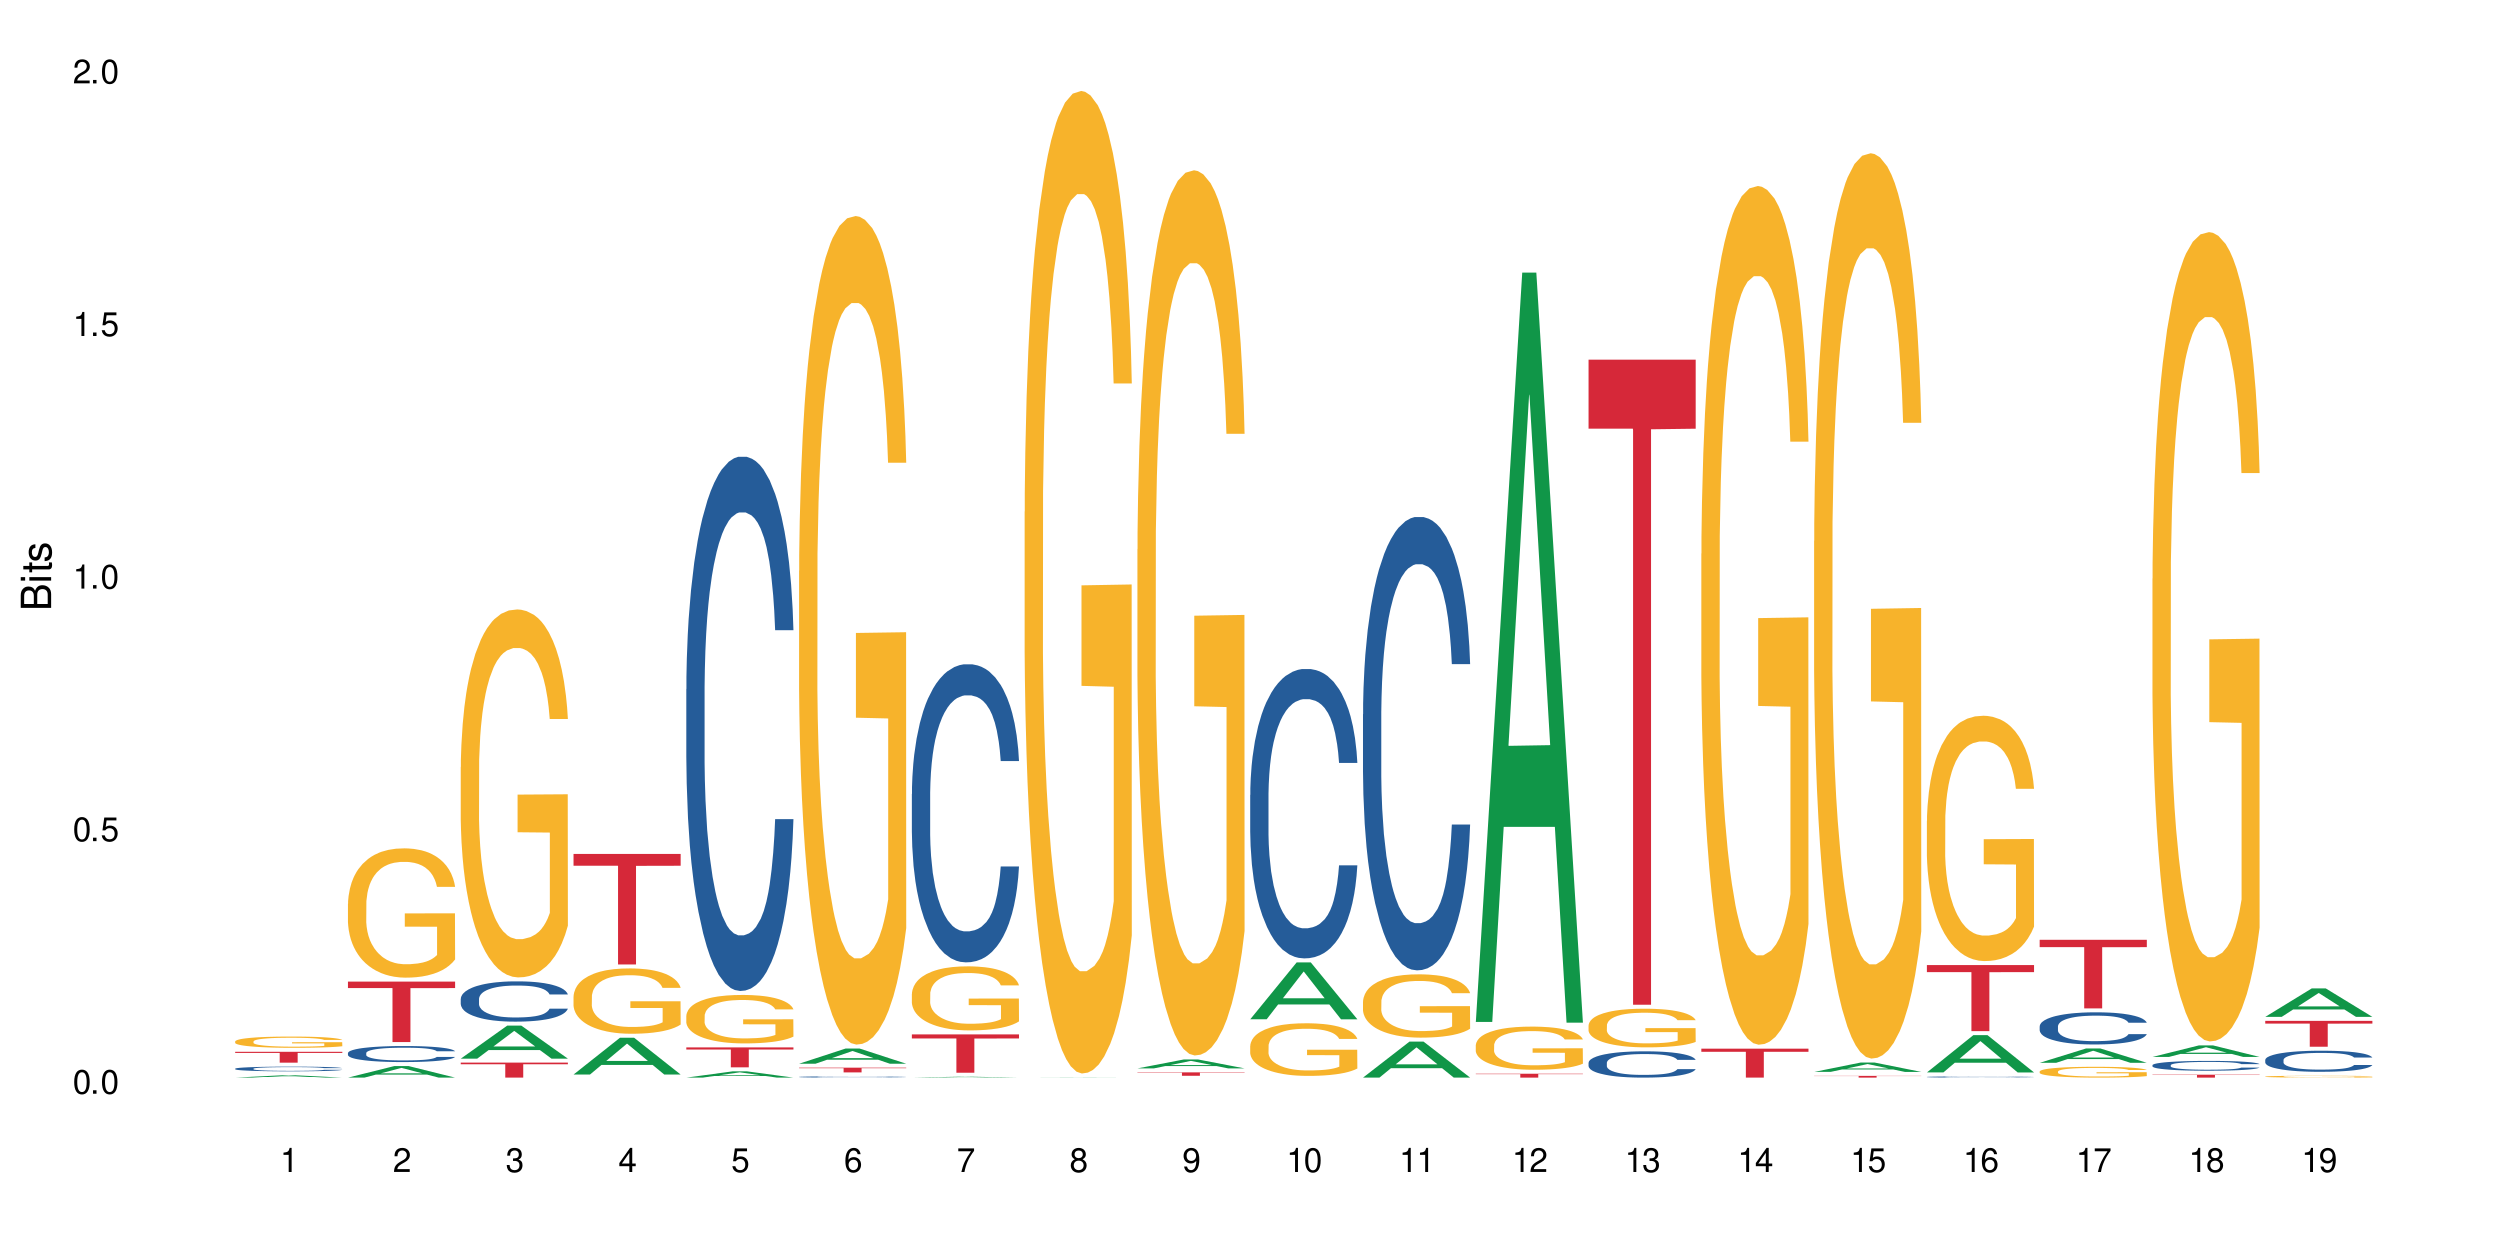 <?xml version="1.0" encoding="UTF-8"?>
<svg xmlns="http://www.w3.org/2000/svg" xmlns:xlink="http://www.w3.org/1999/xlink" width="720" height="360" viewBox="0 0 720 360">
<defs>
<g>
<g id="glyph-0-0">
</g>
<g id="glyph-0-1">
<path d="M 2.641 -6.938 C 2 -6.938 1.422 -6.656 1.078 -6.172 C 0.641 -5.562 0.406 -4.641 0.406 -3.359 C 0.406 -1.016 1.188 0.219 2.641 0.219 C 4.078 0.219 4.859 -1.016 4.859 -3.297 C 4.859 -4.641 4.656 -5.547 4.203 -6.172 C 3.844 -6.656 3.281 -6.938 2.641 -6.938 Z M 2.641 -6.188 C 3.547 -6.188 4 -5.25 4 -3.375 C 4 -1.406 3.562 -0.484 2.625 -0.484 C 1.734 -0.484 1.281 -1.438 1.281 -3.344 C 1.281 -5.25 1.734 -6.188 2.641 -6.188 Z M 2.641 -6.188 "/>
</g>
<g id="glyph-0-2">
<path d="M 1.828 -1 L 0.828 -1 L 0.828 0 L 1.828 0 Z M 1.828 -1 "/>
</g>
<g id="glyph-0-3">
<path d="M 4.562 -6.797 L 1.062 -6.797 L 0.547 -3.094 L 1.328 -3.094 C 1.719 -3.562 2.047 -3.734 2.578 -3.734 C 3.484 -3.734 4.062 -3.109 4.062 -2.094 C 4.062 -1.125 3.484 -0.531 2.578 -0.531 C 1.828 -0.531 1.375 -0.906 1.188 -1.672 L 0.328 -1.672 C 0.453 -1.109 0.547 -0.844 0.75 -0.594 C 1.125 -0.078 1.828 0.219 2.594 0.219 C 3.969 0.219 4.922 -0.781 4.922 -2.219 C 4.922 -3.562 4.031 -4.484 2.719 -4.484 C 2.25 -4.484 1.859 -4.359 1.469 -4.062 L 1.734 -5.969 L 4.562 -5.969 Z M 4.562 -6.797 "/>
</g>
<g id="glyph-0-4">
<path d="M 2.484 -4.938 L 2.484 0 L 3.328 0 L 3.328 -6.938 L 2.766 -6.938 C 2.469 -5.875 2.281 -5.734 0.984 -5.562 L 0.984 -4.938 Z M 2.484 -4.938 "/>
</g>
<g id="glyph-0-5">
<path d="M 4.859 -0.828 L 1.281 -0.828 C 1.359 -1.406 1.672 -1.781 2.5 -2.281 L 3.469 -2.828 C 4.406 -3.344 4.906 -4.062 4.906 -4.906 C 4.906 -5.484 4.672 -6.031 4.266 -6.406 C 3.859 -6.766 3.375 -6.938 2.719 -6.938 C 1.859 -6.938 1.219 -6.625 0.844 -6.031 C 0.609 -5.672 0.5 -5.234 0.484 -4.531 L 1.328 -4.531 C 1.359 -5.016 1.406 -5.281 1.531 -5.516 C 1.75 -5.938 2.188 -6.203 2.703 -6.203 C 3.469 -6.203 4.031 -5.641 4.031 -4.891 C 4.031 -4.344 3.719 -3.859 3.125 -3.516 L 2.234 -3 C 0.812 -2.172 0.406 -1.531 0.328 -0.016 L 4.859 -0.016 Z M 4.859 -0.828 "/>
</g>
<g id="glyph-0-6">
<path d="M 2.125 -3.188 L 2.578 -3.188 C 3.5 -3.188 3.984 -2.766 3.984 -1.922 C 3.984 -1.062 3.469 -0.531 2.594 -0.531 C 1.656 -0.531 1.203 -1 1.156 -2.016 L 0.312 -2.016 C 0.344 -1.453 0.438 -1.094 0.609 -0.781 C 0.953 -0.109 1.625 0.219 2.547 0.219 C 3.953 0.219 4.859 -0.625 4.859 -1.938 C 4.859 -2.828 4.516 -3.297 3.703 -3.594 C 4.344 -3.844 4.656 -4.328 4.656 -5.031 C 4.656 -6.219 3.875 -6.938 2.578 -6.938 C 1.203 -6.938 0.484 -6.172 0.453 -4.703 L 1.297 -4.703 C 1.312 -5.125 1.344 -5.359 1.453 -5.578 C 1.641 -5.969 2.062 -6.203 2.594 -6.203 C 3.344 -6.203 3.797 -5.75 3.797 -5 C 3.797 -4.516 3.609 -4.219 3.25 -4.047 C 3.016 -3.953 2.703 -3.922 2.125 -3.906 Z M 2.125 -3.188 "/>
</g>
<g id="glyph-0-7">
<path d="M 3.141 -1.672 L 3.141 0 L 3.984 0 L 3.984 -1.672 L 4.984 -1.672 L 4.984 -2.438 L 3.984 -2.438 L 3.984 -6.938 L 3.359 -6.938 L 0.266 -2.578 L 0.266 -1.672 Z M 3.141 -2.438 L 1 -2.438 L 3.141 -5.5 Z M 3.141 -2.438 "/>
</g>
<g id="glyph-0-8">
<path d="M 4.781 -5.125 C 4.609 -6.266 3.891 -6.938 2.844 -6.938 C 2.094 -6.938 1.422 -6.578 1.031 -5.953 C 0.594 -5.266 0.406 -4.422 0.406 -3.172 C 0.406 -2 0.578 -1.25 0.984 -0.641 C 1.359 -0.078 1.953 0.219 2.703 0.219 C 3.984 0.219 4.922 -0.75 4.922 -2.094 C 4.922 -3.375 4.062 -4.281 2.844 -4.281 C 2.172 -4.281 1.641 -4.031 1.281 -3.516 C 1.281 -5.234 1.828 -6.188 2.797 -6.188 C 3.391 -6.188 3.797 -5.797 3.938 -5.125 Z M 2.734 -3.531 C 3.547 -3.531 4.062 -2.953 4.062 -2.031 C 4.062 -1.156 3.484 -0.531 2.703 -0.531 C 1.922 -0.531 1.328 -1.188 1.328 -2.078 C 1.328 -2.938 1.906 -3.531 2.734 -3.531 Z M 2.734 -3.531 "/>
</g>
<g id="glyph-0-9">
<path d="M 4.984 -6.797 L 0.438 -6.797 L 0.438 -5.969 L 4.109 -5.969 C 2.5 -3.656 1.828 -2.234 1.328 0 L 2.219 0 C 2.594 -2.172 3.453 -4.047 4.984 -6.094 Z M 4.984 -6.797 "/>
</g>
<g id="glyph-0-10">
<path d="M 3.75 -3.656 C 4.469 -4.094 4.688 -4.438 4.688 -5.078 C 4.688 -6.172 3.844 -6.938 2.641 -6.938 C 1.438 -6.938 0.594 -6.172 0.594 -5.094 C 0.594 -4.438 0.812 -4.094 1.516 -3.656 C 0.734 -3.266 0.359 -2.703 0.359 -1.922 C 0.359 -0.656 1.281 0.219 2.641 0.219 C 3.984 0.219 4.922 -0.656 4.922 -1.922 C 4.922 -2.703 4.531 -3.266 3.75 -3.656 Z M 2.641 -6.188 C 3.359 -6.188 3.812 -5.75 3.812 -5.062 C 3.812 -4.406 3.344 -3.984 2.641 -3.984 C 1.922 -3.984 1.453 -4.406 1.453 -5.078 C 1.453 -5.75 1.922 -6.188 2.641 -6.188 Z M 2.641 -3.266 C 3.484 -3.266 4.062 -2.719 4.062 -1.906 C 4.062 -1.078 3.484 -0.531 2.625 -0.531 C 1.797 -0.531 1.219 -1.094 1.219 -1.906 C 1.219 -2.719 1.781 -3.266 2.641 -3.266 Z M 2.641 -3.266 "/>
</g>
<g id="glyph-0-11">
<path d="M 0.516 -1.578 C 0.672 -0.453 1.406 0.219 2.438 0.219 C 3.188 0.219 3.859 -0.141 4.266 -0.766 C 4.688 -1.453 4.891 -2.297 4.891 -3.547 C 4.891 -4.719 4.703 -5.453 4.312 -6.078 C 3.938 -6.641 3.344 -6.938 2.594 -6.938 C 1.297 -6.938 0.359 -5.969 0.359 -4.625 C 0.359 -3.344 1.234 -2.453 2.453 -2.453 C 3.094 -2.453 3.578 -2.672 4.016 -3.203 C 4 -1.484 3.469 -0.531 2.5 -0.531 C 1.906 -0.531 1.484 -0.906 1.359 -1.578 Z M 2.578 -6.203 C 3.375 -6.203 3.969 -5.531 3.969 -4.641 C 3.969 -3.797 3.391 -3.188 2.547 -3.188 C 1.734 -3.188 1.234 -3.766 1.234 -4.688 C 1.234 -5.562 1.797 -6.203 2.578 -6.203 Z M 2.578 -6.203 "/>
</g>
<g id="glyph-1-0">
</g>
<g id="glyph-1-1">
<path d="M 0 -0.953 L 0 -4.891 C 0 -5.719 -0.234 -6.344 -0.734 -6.797 C -1.188 -7.234 -1.812 -7.469 -2.5 -7.469 C -3.547 -7.469 -4.188 -7 -4.625 -5.875 C -4.984 -6.688 -5.625 -7.094 -6.531 -7.094 C -7.172 -7.094 -7.734 -6.859 -8.141 -6.391 C -8.562 -5.922 -8.75 -5.344 -8.75 -4.5 L -8.75 -0.953 Z M -4.984 -2.062 L -7.766 -2.062 L -7.766 -4.219 C -7.766 -4.844 -7.688 -5.203 -7.453 -5.5 C -7.219 -5.812 -6.859 -5.969 -6.375 -5.969 C -5.891 -5.969 -5.531 -5.812 -5.297 -5.5 C -5.062 -5.203 -4.984 -4.844 -4.984 -4.219 Z M -0.984 -2.062 L -4 -2.062 L -4 -4.781 C -4 -5.766 -3.438 -6.359 -2.484 -6.359 C -1.547 -6.359 -0.984 -5.766 -0.984 -4.781 Z M -0.984 -2.062 "/>
</g>
<g id="glyph-1-2">
<path d="M -6.281 -1.797 L -6.281 -0.797 L 0 -0.797 L 0 -1.797 Z M -8.75 -1.797 L -8.75 -0.797 L -7.484 -0.797 L -7.484 -1.797 Z M -8.75 -1.797 "/>
</g>
<g id="glyph-1-3">
<path d="M -6.281 -3.047 L -6.281 -2.016 L -8.016 -2.016 L -8.016 -1.016 L -6.281 -1.016 L -6.281 -0.172 L -5.469 -0.172 L -5.469 -1.016 L -0.719 -1.016 C -0.078 -1.016 0.281 -1.453 0.281 -2.234 C 0.281 -2.5 0.25 -2.719 0.188 -3.047 L -0.641 -3.047 C -0.609 -2.906 -0.594 -2.766 -0.594 -2.562 C -0.594 -2.141 -0.719 -2.016 -1.156 -2.016 L -5.469 -2.016 L -5.469 -3.047 Z M -6.281 -3.047 "/>
</g>
<g id="glyph-1-4">
<path d="M -4.531 -5.25 C -5.766 -5.25 -6.469 -4.422 -6.469 -2.969 C -6.469 -1.516 -5.719 -0.562 -4.547 -0.562 C -3.562 -0.562 -3.094 -1.062 -2.734 -2.562 L -2.516 -3.484 C -2.344 -4.188 -2.094 -4.469 -1.641 -4.469 C -1.047 -4.469 -0.641 -3.875 -0.641 -3 C -0.641 -2.453 -0.797 -2 -1.062 -1.75 C -1.25 -1.594 -1.422 -1.531 -1.875 -1.469 L -1.875 -0.406 C -0.422 -0.453 0.281 -1.266 0.281 -2.922 C 0.281 -4.5 -0.5 -5.516 -1.719 -5.516 C -2.656 -5.516 -3.172 -4.984 -3.469 -3.734 L -3.703 -2.766 C -3.891 -1.953 -4.156 -1.609 -4.594 -1.609 C -5.188 -1.609 -5.547 -2.125 -5.547 -2.938 C -5.547 -3.75 -5.203 -4.172 -4.531 -4.203 Z M -4.531 -5.25 "/>
</g>
</g>
</defs>
<rect x="-72" y="-36" width="864" height="432" fill="rgb(100%, 100%, 100%)" fill-opacity="1"/>
<path fill-rule="nonzero" fill="rgb(6.275%, 58.824%, 28.235%)" fill-opacity="1" d="M 67.73 310.355 L 67.766 310.355 L 81.117 309.684 L 85.172 309.684 L 98.59 310.355 L 93.875 310.355 L 90.512 310.18 L 75.773 310.18 L 72.477 310.355 L 67.73 310.355 L 77.191 310.105 L 89.16 310.105 L 83.191 309.793 L 83.059 309.793 L 77.16 310.105 L 77.191 310.105 Z M 67.73 310.355 "/>
<path fill-rule="nonzero" fill="rgb(14.51%, 36.078%, 60%)" fill-opacity="1" d="M 67.73 307.781 L 67.77 307.777 L 67.77 307.75 L 67.883 307.703 L 68.145 307.641 L 68.41 307.602 L 69.086 307.527 L 70.027 307.457 L 71.004 307.406 L 71.719 307.371 L 72.359 307.348 L 73.828 307.301 L 74.77 307.277 L 75.785 307.258 L 77.027 307.238 L 77.93 307.223 L 79.961 307.203 L 81.465 307.195 L 82.633 307.191 L 85.152 307.191 L 86.66 307.199 L 87.75 307.203 L 88.953 307.215 L 89.969 307.223 L 91.738 307.25 L 93.32 307.285 L 94.035 307.305 L 95.164 307.344 L 96.027 307.383 L 96.633 307.414 L 97.309 307.457 L 97.91 307.516 L 98.363 307.578 L 98.59 307.629 L 93.32 307.629 L 93.055 307.582 L 92.754 307.543 L 92.191 307.492 L 91.625 307.457 L 90.836 307.422 L 90.121 307.398 L 89.145 307.375 L 88.277 307.359 L 87.375 307.348 L 86.508 307.34 L 84.852 307.332 L 82.934 307.332 L 82.219 307.336 L 80.75 307.344 L 79.961 307.355 L 78.832 307.371 L 78.043 307.387 L 77.102 307.41 L 76.461 307.434 L 75.672 307.465 L 75.105 307.492 L 74.469 307.535 L 74.09 307.566 L 73.75 307.598 L 73.449 307.641 L 73.227 307.684 L 73.074 307.73 L 73 307.773 L 73 307.965 L 73.074 308.008 L 73.262 308.062 L 73.75 308.137 L 74.469 308.199 L 75.293 308.254 L 76.086 308.289 L 76.535 308.309 L 77.137 308.328 L 78.078 308.352 L 79.434 308.375 L 80.223 308.387 L 81.43 308.395 L 82.672 308.402 L 84.324 308.402 L 85.793 308.395 L 86.773 308.391 L 87.789 308.379 L 89.18 308.359 L 90.047 308.34 L 90.797 308.316 L 91.363 308.293 L 91.738 308.273 L 92.305 308.234 L 92.754 308.191 L 93.094 308.148 L 93.32 308.109 L 98.59 308.109 L 98.363 308.156 L 98.023 308.203 L 97.684 308.242 L 97.156 308.285 L 96.555 308.32 L 95.691 308.363 L 94.977 308.395 L 94.035 308.426 L 93.168 308.449 L 92.227 308.469 L 90.836 308.492 L 89.934 308.504 L 88.953 308.516 L 87.789 308.527 L 86.32 308.535 L 84.738 308.539 L 83.273 308.543 L 81.691 308.539 L 80.523 308.535 L 78.984 308.523 L 77.062 308.5 L 75.672 308.477 L 74.578 308.453 L 73.641 308.43 L 72.586 308.395 L 71.23 308.34 L 70.402 308.301 L 69.84 308.266 L 69.199 308.219 L 68.746 308.176 L 68.219 308.105 L 67.844 308.016 L 67.73 307.949 Z M 67.73 307.781 "/>
<path fill-rule="nonzero" fill="rgb(96.863%, 70.196%, 16.863%)" fill-opacity="1" d="M 67.73 299.918 L 67.77 299.918 L 67.77 299.859 L 67.918 299.723 L 68.297 299.539 L 68.785 299.391 L 69.312 299.27 L 69.648 299.207 L 70.215 299.121 L 70.703 299.055 L 71.945 298.922 L 73.527 298.797 L 74.391 298.742 L 75.371 298.695 L 76.762 298.637 L 77.402 298.617 L 79.359 298.57 L 81.578 298.539 L 84.023 298.531 L 85.152 298.535 L 86.695 298.547 L 88.805 298.578 L 90.008 298.609 L 90.949 298.637 L 91.926 298.676 L 93.133 298.734 L 94.262 298.805 L 95.164 298.879 L 96.066 298.965 L 96.82 299.062 L 97.461 299.164 L 98.023 299.289 L 98.363 299.391 L 98.59 299.496 L 93.355 299.496 L 93.055 299.391 L 92.719 299.312 L 92.152 299.215 L 91.59 299.145 L 91.023 299.086 L 89.969 299.012 L 89.066 298.965 L 87.938 298.922 L 86.848 298.895 L 85.605 298.879 L 84.852 298.871 L 82.859 298.871 L 81.051 298.891 L 80 298.914 L 79.246 298.938 L 78.191 298.984 L 77.551 299.02 L 77.176 299.043 L 76.047 299.137 L 75.293 299.219 L 74.879 299.273 L 74.355 299.363 L 73.977 299.441 L 73.562 299.562 L 73.34 299.648 L 73.035 299.852 L 73 300.387 L 73.113 300.496 L 73.34 300.617 L 73.641 300.727 L 74.09 300.84 L 74.543 300.926 L 75.332 301.039 L 76.008 301.117 L 76.535 301.168 L 77.551 301.246 L 77.965 301.273 L 78.945 301.328 L 79.961 301.367 L 81.203 301.402 L 82.145 301.422 L 83.648 301.438 L 85.566 301.438 L 87.824 301.418 L 89.254 301.395 L 90.234 301.371 L 90.875 301.352 L 91.664 301.316 L 92.227 301.289 L 92.754 301.258 L 93.395 301.207 L 93.395 300.496 L 84.102 300.496 L 84.102 300.164 L 98.551 300.16 L 98.59 301.316 L 97.797 301.398 L 96.82 301.477 L 95.879 301.535 L 94.898 301.586 L 93.508 301.641 L 92.379 301.676 L 90.648 301.719 L 89.066 301.746 L 87.41 301.762 L 85.945 301.77 L 84.215 301.773 L 82.672 301.77 L 81.016 301.75 L 79.699 301.727 L 78.492 301.699 L 77.289 301.66 L 75.785 301.598 L 74.805 301.547 L 73.789 301.484 L 72.773 301.41 L 71.871 301.328 L 71.27 301.27 L 70.668 301.195 L 70.027 301.109 L 69.426 301.008 L 68.973 300.914 L 68.559 300.812 L 68.258 300.715 L 67.957 300.582 L 67.805 300.473 L 67.73 300.383 Z M 67.73 299.918 "/>
<path fill-rule="nonzero" fill="rgb(83.922%, 15.686%, 22.353%)" fill-opacity="1" d="M 67.73 302.914 L 98.59 302.914 L 98.59 303.25 L 85.727 303.254 L 85.727 306.051 L 80.555 306.051 L 80.555 303.258 L 80.48 303.25 L 67.73 303.25 Z M 67.73 302.914 "/>
<path fill-rule="nonzero" fill="rgb(6.275%, 58.824%, 28.235%)" fill-opacity="1" d="M 100.211 310.352 L 100.246 310.348 L 113.598 307.02 L 117.652 307.02 L 131.07 310.355 L 126.355 310.355 L 122.992 309.484 L 108.258 309.484 L 104.961 310.352 L 100.211 310.352 L 109.672 309.125 L 121.641 309.121 L 115.672 307.562 L 115.609 307.559 L 115.543 307.57 L 109.641 309.121 L 109.672 309.125 Z M 100.211 310.352 "/>
<path fill-rule="nonzero" fill="rgb(14.51%, 36.078%, 60%)" fill-opacity="1" d="M 100.211 303.27 L 100.25 303.266 L 100.25 303.164 L 100.363 303.004 L 100.625 302.801 L 100.891 302.66 L 101.566 302.414 L 102.508 302.172 L 103.484 301.984 L 104.199 301.875 L 104.84 301.793 L 106.309 301.637 L 107.25 301.555 L 108.266 301.484 L 109.508 301.414 L 110.41 301.371 L 112.441 301.301 L 113.945 301.273 L 115.113 301.262 L 117.637 301.262 L 119.141 301.277 L 120.23 301.297 L 121.438 301.332 L 122.453 301.371 L 124.219 301.465 L 125.801 301.582 L 126.516 301.648 L 127.645 301.781 L 128.512 301.906 L 129.113 302.016 L 129.789 302.172 L 130.391 302.363 L 130.844 302.578 L 131.07 302.758 L 125.801 302.758 L 125.539 302.59 L 125.234 302.457 L 124.672 302.285 L 124.105 302.164 L 123.316 302.043 L 122.602 301.961 L 121.625 301.879 L 120.758 301.832 L 119.855 301.793 L 118.988 301.766 L 117.332 301.742 L 115.414 301.742 L 114.699 301.75 L 113.23 301.785 L 112.441 301.812 L 111.312 301.871 L 110.523 301.926 L 109.582 302.012 L 108.941 302.082 L 108.152 302.191 L 107.586 302.289 L 106.949 302.43 L 106.57 302.535 L 106.234 302.652 L 105.934 302.793 L 105.707 302.941 L 105.555 303.098 L 105.48 303.246 L 105.48 303.902 L 105.555 304.055 L 105.742 304.23 L 106.234 304.488 L 106.949 304.711 L 107.777 304.891 L 108.566 305.016 L 109.016 305.074 L 109.621 305.145 L 110.559 305.227 L 111.914 305.312 L 112.707 305.344 L 113.91 305.379 L 115.152 305.395 L 116.809 305.395 L 118.273 305.379 L 119.254 305.359 L 120.27 305.324 L 121.66 305.254 L 122.527 305.184 L 123.281 305.105 L 123.844 305.023 L 124.219 304.957 L 124.785 304.828 L 125.234 304.684 L 125.574 304.535 L 125.801 304.391 L 131.07 304.391 L 130.844 304.559 L 130.504 304.727 L 130.164 304.848 L 129.641 304.996 L 129.035 305.125 L 128.172 305.273 L 127.457 305.371 L 126.516 305.477 L 125.648 305.555 L 124.711 305.629 L 123.316 305.711 L 122.414 305.754 L 121.438 305.793 L 120.27 305.828 L 118.801 305.855 L 117.223 305.871 L 115.754 305.875 L 114.172 305.867 L 113.008 305.852 L 111.465 305.812 L 109.543 305.738 L 108.152 305.656 L 107.062 305.578 L 106.121 305.492 L 105.066 305.379 L 103.711 305.191 L 102.883 305.051 L 102.32 304.934 L 101.68 304.766 L 101.227 304.621 L 100.703 304.383 L 100.324 304.082 L 100.211 303.852 Z M 100.211 303.27 "/>
<path fill-rule="nonzero" fill="rgb(96.863%, 70.196%, 16.863%)" fill-opacity="1" d="M 100.211 260.277 L 100.25 260.242 L 100.25 259.562 L 100.398 258.031 L 100.777 255.922 L 101.266 254.188 L 101.793 252.828 L 102.133 252.113 L 102.695 251.094 L 103.184 250.344 L 104.426 248.812 L 106.008 247.387 L 106.871 246.773 L 107.852 246.195 L 109.242 245.547 L 109.883 245.309 L 111.84 244.766 L 114.059 244.426 L 116.508 244.324 L 117.637 244.359 L 119.18 244.492 L 121.285 244.867 L 122.488 245.207 L 123.43 245.547 L 124.41 245.992 L 125.613 246.672 L 126.742 247.488 L 127.645 248.305 L 128.547 249.324 L 129.301 250.41 L 129.941 251.602 L 130.504 253.031 L 130.844 254.223 L 131.07 255.41 L 125.84 255.41 L 125.539 254.223 L 125.199 253.305 L 124.633 252.18 L 124.07 251.363 L 123.504 250.719 L 122.453 249.832 L 121.547 249.289 L 120.418 248.812 L 119.328 248.508 L 118.086 248.305 L 117.332 248.234 L 115.34 248.234 L 113.531 248.473 L 112.48 248.746 L 111.727 249.016 L 110.672 249.527 L 110.035 249.938 L 109.656 250.207 L 108.527 251.262 L 107.777 252.215 L 107.363 252.859 L 106.836 253.883 L 106.457 254.801 L 106.043 256.16 L 105.82 257.18 L 105.52 259.492 L 105.48 265.617 L 105.594 266.906 L 105.82 268.301 L 106.121 269.527 L 106.57 270.82 L 107.023 271.805 L 107.812 273.133 L 108.492 274.016 L 109.016 274.594 L 110.035 275.512 L 110.449 275.82 L 111.426 276.43 L 112.441 276.906 L 113.684 277.316 L 114.625 277.52 L 116.129 277.691 L 118.051 277.691 L 120.309 277.484 L 121.738 277.215 L 122.715 276.941 L 123.355 276.703 L 124.145 276.328 L 124.711 275.988 L 125.234 275.613 L 125.875 275.035 L 125.875 266.906 L 116.582 266.875 L 116.582 263.062 L 131.031 263.031 L 131.07 276.328 L 130.277 277.246 L 129.301 278.133 L 128.359 278.812 L 127.383 279.391 L 125.988 280.035 L 124.859 280.445 L 123.129 280.922 L 121.547 281.227 L 119.895 281.43 L 118.426 281.531 L 116.695 281.566 L 115.152 281.5 L 113.496 281.293 L 112.18 281.023 L 110.973 280.684 L 109.77 280.242 L 108.266 279.527 L 107.285 278.949 L 106.27 278.234 L 105.254 277.383 L 104.352 276.465 L 103.75 275.75 L 103.148 274.934 L 102.508 273.914 L 101.906 272.758 L 101.453 271.703 L 101.039 270.512 L 100.738 269.391 L 100.438 267.859 L 100.289 266.637 L 100.211 265.582 Z M 100.211 260.277 "/>
<path fill-rule="nonzero" fill="rgb(83.922%, 15.686%, 22.353%)" fill-opacity="1" d="M 100.211 282.707 L 131.07 282.707 L 131.07 284.57 L 118.207 284.59 L 118.207 300.121 L 113.035 300.121 L 113.035 284.605 L 112.961 284.57 L 100.211 284.57 Z M 100.211 282.707 "/>
<path fill-rule="nonzero" fill="rgb(6.275%, 58.824%, 28.235%)" fill-opacity="1" d="M 132.691 304.887 L 132.727 304.879 L 146.078 295.375 L 150.133 295.375 L 163.551 304.895 L 158.836 304.895 L 155.473 302.41 L 140.738 302.41 L 137.441 304.887 L 132.691 304.887 L 142.156 301.383 L 154.121 301.375 L 148.156 296.934 L 148.09 296.922 L 148.023 296.949 L 142.121 301.375 L 142.156 301.383 Z M 132.691 304.887 "/>
<path fill-rule="nonzero" fill="rgb(14.51%, 36.078%, 60%)" fill-opacity="1" d="M 132.691 287.684 L 132.73 287.672 L 132.73 287.418 L 132.844 287.016 L 133.105 286.508 L 133.371 286.156 L 134.047 285.531 L 134.988 284.926 L 135.969 284.461 L 136.684 284.184 L 137.32 283.973 L 138.789 283.582 L 139.73 283.379 L 140.746 283.199 L 141.988 283.02 L 142.891 282.914 L 144.922 282.742 L 146.43 282.668 L 147.594 282.637 L 150.117 282.637 L 151.621 282.68 L 152.711 282.734 L 153.918 282.816 L 154.934 282.914 L 156.703 283.145 L 158.281 283.441 L 158.996 283.613 L 160.125 283.941 L 160.992 284.258 L 161.594 284.535 L 162.27 284.926 L 162.871 285.402 L 163.324 285.945 L 163.551 286.402 L 158.281 286.402 L 158.02 285.977 L 157.719 285.648 L 157.152 285.215 L 156.59 284.906 L 155.797 284.598 L 155.082 284.398 L 154.105 284.195 L 153.238 284.066 L 152.336 283.973 L 151.469 283.91 L 149.816 283.844 L 147.895 283.844 L 147.18 283.867 L 145.715 283.953 L 144.922 284.027 L 143.793 284.176 L 143.004 284.312 L 142.062 284.523 L 141.422 284.703 L 140.633 284.98 L 140.07 285.223 L 139.43 285.574 L 139.051 285.84 L 138.715 286.137 L 138.414 286.484 L 138.188 286.855 L 138.035 287.25 L 137.961 287.629 L 137.961 289.273 L 138.035 289.656 L 138.227 290.102 L 138.715 290.746 L 139.43 291.309 L 140.258 291.754 L 141.047 292.074 L 141.5 292.223 L 142.102 292.391 L 143.043 292.602 L 144.395 292.816 L 145.188 292.898 L 146.391 292.984 L 147.633 293.027 L 149.289 293.027 L 150.754 292.984 L 151.734 292.93 L 152.75 292.848 L 154.141 292.668 L 155.008 292.496 L 155.762 292.297 L 156.324 292.094 L 156.703 291.926 L 157.266 291.594 L 157.719 291.234 L 158.055 290.863 L 158.281 290.504 L 163.551 290.504 L 163.324 290.926 L 162.984 291.34 L 162.648 291.648 L 162.121 292.02 L 161.52 292.348 L 160.652 292.719 L 159.938 292.965 L 158.996 293.227 L 158.133 293.43 L 157.191 293.609 L 155.797 293.82 L 154.895 293.93 L 153.918 294.023 L 152.75 294.109 L 151.281 294.184 L 149.703 294.227 L 148.234 294.234 L 146.652 294.215 L 145.488 294.172 L 143.945 294.078 L 142.023 293.887 L 140.633 293.684 L 139.543 293.484 L 138.602 293.27 L 137.547 292.984 L 136.191 292.52 L 135.363 292.156 L 134.801 291.859 L 134.16 291.445 L 133.711 291.074 L 133.184 290.484 L 132.805 289.73 L 132.691 289.148 Z M 132.691 287.684 "/>
<path fill-rule="nonzero" fill="rgb(96.863%, 70.196%, 16.863%)" fill-opacity="1" d="M 132.691 220.91 L 132.73 220.812 L 132.73 218.879 L 132.883 214.523 L 133.258 208.523 L 133.746 203.586 L 134.273 199.715 L 134.613 197.684 L 135.176 194.777 L 135.664 192.648 L 136.906 188.293 L 138.488 184.23 L 139.355 182.488 L 140.332 180.844 L 141.723 179.004 L 142.363 178.328 L 144.32 176.777 L 146.543 175.809 L 148.988 175.52 L 150.117 175.617 L 151.66 176.004 L 153.766 177.066 L 154.969 178.035 L 155.91 179.004 L 156.891 180.262 L 158.094 182.199 L 159.223 184.52 L 160.125 186.844 L 161.027 189.746 L 161.781 192.844 L 162.422 196.23 L 162.984 200.297 L 163.324 203.684 L 163.551 207.07 L 158.32 207.07 L 158.02 203.684 L 157.68 201.07 L 157.113 197.875 L 156.551 195.555 L 155.984 193.715 L 154.934 191.199 L 154.031 189.648 L 152.902 188.293 L 151.809 187.422 L 150.566 186.844 L 149.816 186.648 L 147.82 186.648 L 146.016 187.328 L 144.961 188.102 L 144.207 188.875 L 143.156 190.328 L 142.516 191.488 L 142.137 192.262 L 141.008 195.262 L 140.258 197.973 L 139.844 199.812 L 139.316 202.715 L 138.941 205.328 L 138.527 209.199 L 138.301 212.102 L 138 218.684 L 137.961 236.105 L 138.074 239.781 L 138.301 243.75 L 138.602 247.234 L 139.051 250.914 L 139.504 253.719 L 140.293 257.492 L 140.973 260.012 L 141.5 261.656 L 142.516 264.27 L 142.93 265.141 L 143.906 266.883 L 144.922 268.238 L 146.164 269.398 L 147.105 269.98 L 148.609 270.461 L 150.531 270.461 L 152.789 269.883 L 154.219 269.109 L 155.195 268.332 L 155.836 267.656 L 156.625 266.59 L 157.191 265.625 L 157.719 264.559 L 158.355 262.914 L 158.355 239.781 L 149.062 239.688 L 149.062 228.848 L 163.512 228.75 L 163.551 266.59 L 162.762 269.203 L 161.781 271.723 L 160.84 273.656 L 159.863 275.301 L 158.469 277.141 L 157.34 278.301 L 155.609 279.656 L 154.031 280.527 L 152.375 281.109 L 150.906 281.398 L 149.176 281.496 L 147.633 281.301 L 145.977 280.723 L 144.66 279.949 L 143.457 278.98 L 142.25 277.723 L 140.746 275.688 L 139.766 274.043 L 138.75 272.012 L 137.734 269.59 L 136.832 266.98 L 136.23 264.945 L 135.629 262.625 L 134.988 259.719 L 134.387 256.43 L 133.934 253.43 L 133.52 250.043 L 133.219 246.848 L 132.918 242.492 L 132.77 239.008 L 132.691 236.008 Z M 132.691 220.91 "/>
<path fill-rule="nonzero" fill="rgb(83.922%, 15.686%, 22.353%)" fill-opacity="1" d="M 132.691 306.035 L 163.551 306.035 L 163.551 306.5 L 150.691 306.504 L 150.691 310.355 L 145.516 310.355 L 145.516 306.508 L 145.441 306.5 L 132.691 306.5 Z M 132.691 306.035 "/>
<path fill-rule="nonzero" fill="rgb(6.275%, 58.824%, 28.235%)" fill-opacity="1" d="M 165.176 309.461 L 165.207 309.449 L 178.559 298.863 L 182.613 298.863 L 196.031 309.473 L 191.316 309.473 L 187.953 306.703 L 173.219 306.703 L 169.922 309.461 L 165.176 309.461 L 174.637 305.555 L 186.602 305.547 L 180.637 300.598 L 180.57 300.586 L 180.504 300.617 L 174.602 305.547 L 174.637 305.555 Z M 165.176 309.461 "/>
<path fill-rule="nonzero" fill="rgb(96.863%, 70.196%, 16.863%)" fill-opacity="1" d="M 165.176 286.961 L 165.211 286.945 L 165.211 286.602 L 165.363 285.828 L 165.738 284.762 L 166.227 283.887 L 166.754 283.199 L 167.094 282.836 L 167.656 282.32 L 168.148 281.945 L 169.391 281.172 L 170.969 280.449 L 171.836 280.141 L 172.812 279.848 L 174.207 279.52 L 174.844 279.398 L 176.801 279.125 L 179.023 278.953 L 181.469 278.902 L 182.598 278.918 L 184.141 278.988 L 186.246 279.176 L 187.453 279.348 L 188.391 279.52 L 189.371 279.742 L 190.574 280.086 L 191.703 280.5 L 192.605 280.914 L 193.512 281.43 L 194.262 281.977 L 194.902 282.578 L 195.465 283.301 L 195.805 283.902 L 196.031 284.504 L 190.801 284.504 L 190.5 283.902 L 190.16 283.438 L 189.598 282.871 L 189.031 282.461 L 188.469 282.133 L 187.414 281.688 L 186.512 281.41 L 185.383 281.172 L 184.289 281.016 L 183.047 280.914 L 182.297 280.879 L 180.301 280.879 L 178.496 281 L 177.441 281.137 L 176.688 281.273 L 175.637 281.531 L 174.996 281.738 L 174.621 281.875 L 173.492 282.406 L 172.738 282.891 L 172.324 283.215 L 171.797 283.73 L 171.422 284.195 L 171.008 284.883 L 170.781 285.398 L 170.48 286.566 L 170.441 289.66 L 170.555 290.312 L 170.781 291.02 L 171.082 291.637 L 171.535 292.289 L 171.984 292.789 L 172.777 293.461 L 173.453 293.906 L 173.98 294.199 L 174.996 294.664 L 175.41 294.816 L 176.387 295.125 L 177.402 295.367 L 178.645 295.574 L 179.586 295.676 L 181.09 295.762 L 183.012 295.762 L 185.27 295.66 L 186.699 295.523 L 187.676 295.383 L 188.316 295.266 L 189.105 295.074 L 189.672 294.902 L 190.199 294.715 L 190.84 294.422 L 190.84 290.312 L 181.543 290.297 L 181.543 288.371 L 195.992 288.355 L 196.031 295.074 L 195.242 295.539 L 194.262 295.984 L 193.32 296.328 L 192.344 296.621 L 190.949 296.949 L 189.82 297.156 L 188.09 297.395 L 186.512 297.551 L 184.855 297.652 L 183.387 297.703 L 181.656 297.723 L 180.113 297.688 L 178.457 297.586 L 177.141 297.445 L 175.938 297.273 L 174.73 297.051 L 173.227 296.691 L 172.25 296.398 L 171.234 296.039 L 170.215 295.609 L 169.312 295.145 L 168.711 294.781 L 168.109 294.371 L 167.469 293.855 L 166.867 293.27 L 166.414 292.738 L 166 292.137 L 165.699 291.57 L 165.398 290.797 L 165.25 290.176 L 165.176 289.645 Z M 165.176 286.961 "/>
<path fill-rule="nonzero" fill="rgb(83.922%, 15.686%, 22.353%)" fill-opacity="1" d="M 165.176 245.93 L 196.031 245.93 L 196.031 249.336 L 183.172 249.367 L 183.172 277.762 L 177.996 277.762 L 177.996 249.395 L 177.922 249.336 L 165.176 249.336 Z M 165.176 245.93 "/>
<path fill-rule="nonzero" fill="rgb(6.275%, 58.824%, 28.235%)" fill-opacity="1" d="M 197.656 310.352 L 197.688 310.352 L 211.039 308.543 L 215.094 308.543 L 228.512 310.355 L 223.797 310.355 L 220.434 309.883 L 205.699 309.883 L 202.402 310.352 L 197.656 310.352 L 207.117 309.688 L 219.082 309.684 L 213.117 308.836 L 213.051 308.836 L 212.984 308.84 L 207.082 309.684 L 207.117 309.688 Z M 197.656 310.352 "/>
<path fill-rule="nonzero" fill="rgb(14.51%, 36.078%, 60%)" fill-opacity="1" d="M 197.656 198.5 L 197.691 198.359 L 197.691 194.984 L 197.805 189.641 L 198.07 182.895 L 198.332 178.254 L 199.012 169.957 L 199.949 161.941 L 200.93 155.754 L 201.645 152.098 L 202.285 149.285 L 203.75 144.082 L 204.691 141.41 L 205.707 139.02 L 206.949 136.629 L 207.852 135.223 L 209.887 132.973 L 211.391 131.988 L 212.559 131.566 L 215.078 131.566 L 216.582 132.129 L 217.676 132.832 L 218.879 133.957 L 219.895 135.223 L 221.664 138.316 L 223.242 142.254 L 223.957 144.504 L 225.086 148.863 L 225.953 153.082 L 226.555 156.738 L 227.234 161.941 L 227.836 168.27 L 228.285 175.441 L 228.512 181.488 L 223.242 181.488 L 222.98 175.863 L 222.68 171.504 L 222.113 165.738 L 221.551 161.66 L 220.762 157.582 L 220.047 154.91 L 219.066 152.238 L 218.203 150.551 L 217.297 149.285 L 216.434 148.441 L 214.777 147.598 L 212.859 147.598 L 212.145 147.879 L 210.676 149.004 L 209.887 149.988 L 208.758 151.957 L 207.965 153.785 L 207.023 156.598 L 206.387 158.988 L 205.594 162.645 L 205.031 165.879 L 204.391 170.52 L 204.016 174.035 L 203.676 177.973 L 203.375 182.613 L 203.148 187.531 L 203 192.734 L 202.922 197.797 L 202.922 219.594 L 203 224.656 L 203.188 230.562 L 203.676 239.141 L 204.391 246.59 L 205.219 252.496 L 206.008 256.715 L 206.461 258.684 L 207.062 260.934 L 208.004 263.746 L 209.359 266.559 L 210.148 267.684 L 211.352 268.809 L 212.594 269.371 L 214.25 269.371 L 215.719 268.809 L 216.695 268.105 L 217.711 266.98 L 219.105 264.59 L 219.969 262.34 L 220.723 259.668 L 221.285 256.996 L 221.664 254.746 L 222.227 250.387 L 222.68 245.605 L 223.02 240.688 L 223.242 235.906 L 228.512 235.906 L 228.285 241.531 L 227.949 247.012 L 227.609 251.09 L 227.082 256.012 L 226.48 260.371 L 225.613 265.293 L 224.898 268.527 L 223.957 272.043 L 223.094 274.715 L 222.152 277.105 L 220.762 279.918 L 219.855 281.324 L 218.879 282.59 L 217.711 283.715 L 216.246 284.699 L 214.664 285.262 L 213.195 285.402 L 211.617 285.121 L 210.449 284.559 L 208.906 283.293 L 206.988 280.762 L 205.594 278.09 L 204.504 275.418 L 203.562 272.605 L 202.508 268.809 L 201.156 262.621 L 200.328 257.84 L 199.762 253.902 L 199.121 248.418 L 198.672 243.496 L 198.145 235.625 L 197.77 225.641 L 197.656 217.906 Z M 197.656 198.5 "/>
<path fill-rule="nonzero" fill="rgb(96.863%, 70.196%, 16.863%)" fill-opacity="1" d="M 197.656 292.523 L 197.691 292.512 L 197.691 292.254 L 197.844 291.68 L 198.219 290.891 L 198.707 290.242 L 199.234 289.73 L 199.574 289.461 L 200.141 289.082 L 200.629 288.801 L 201.871 288.227 L 203.449 287.691 L 204.316 287.461 L 205.293 287.242 L 206.688 287 L 207.324 286.914 L 209.281 286.707 L 211.504 286.582 L 213.949 286.543 L 215.078 286.555 L 216.621 286.605 L 218.727 286.746 L 219.934 286.875 L 220.875 287 L 221.852 287.168 L 223.055 287.422 L 224.184 287.73 L 225.086 288.035 L 225.992 288.418 L 226.742 288.824 L 227.383 289.27 L 227.949 289.809 L 228.285 290.254 L 228.512 290.699 L 223.281 290.699 L 222.98 290.254 L 222.641 289.91 L 222.078 289.488 L 221.512 289.184 L 220.949 288.941 L 219.895 288.609 L 218.992 288.406 L 217.863 288.227 L 216.77 288.109 L 215.531 288.035 L 214.777 288.008 L 212.781 288.008 L 210.977 288.098 L 209.922 288.199 L 209.172 288.301 L 208.117 288.492 L 207.477 288.648 L 207.102 288.75 L 205.973 289.145 L 205.219 289.5 L 204.805 289.742 L 204.277 290.125 L 203.902 290.469 L 203.488 290.98 L 203.262 291.363 L 202.961 292.23 L 202.922 294.523 L 203.035 295.008 L 203.262 295.531 L 203.562 295.992 L 204.016 296.477 L 204.465 296.844 L 205.258 297.344 L 205.934 297.676 L 206.461 297.891 L 207.477 298.234 L 207.891 298.352 L 208.867 298.578 L 209.887 298.758 L 211.125 298.91 L 212.066 298.988 L 213.574 299.051 L 215.492 299.051 L 217.75 298.977 L 219.18 298.871 L 220.156 298.77 L 220.797 298.68 L 221.59 298.543 L 222.152 298.414 L 222.68 298.273 L 223.32 298.059 L 223.32 295.008 L 214.023 294.996 L 214.023 293.57 L 228.473 293.555 L 228.512 298.543 L 227.723 298.887 L 226.742 299.219 L 225.801 299.473 L 224.824 299.688 L 223.434 299.93 L 222.305 300.086 L 220.57 300.262 L 218.992 300.379 L 217.336 300.453 L 215.867 300.492 L 214.137 300.504 L 212.594 300.48 L 210.938 300.402 L 209.621 300.301 L 208.418 300.172 L 207.215 300.008 L 205.707 299.738 L 204.73 299.523 L 203.715 299.254 L 202.699 298.938 L 201.793 298.594 L 201.191 298.324 L 200.59 298.02 L 199.949 297.637 L 199.348 297.203 L 198.898 296.809 L 198.484 296.359 L 198.184 295.941 L 197.883 295.367 L 197.73 294.906 L 197.656 294.512 Z M 197.656 292.523 "/>
<path fill-rule="nonzero" fill="rgb(83.922%, 15.686%, 22.353%)" fill-opacity="1" d="M 197.656 301.645 L 228.512 301.645 L 228.512 302.262 L 215.652 302.266 L 215.652 307.398 L 210.477 307.398 L 210.477 302.273 L 210.402 302.262 L 197.656 302.262 Z M 197.656 301.645 "/>
<path fill-rule="nonzero" fill="rgb(6.275%, 58.824%, 28.235%)" fill-opacity="1" d="M 230.137 306.348 L 230.168 306.344 L 243.52 301.984 L 247.574 301.984 L 260.992 306.352 L 256.277 306.352 L 252.918 305.211 L 238.18 305.211 L 234.883 306.348 L 230.137 306.348 L 239.598 304.738 L 251.566 304.734 L 245.598 302.699 L 245.531 302.695 L 245.465 302.707 L 239.566 304.734 L 239.598 304.738 Z M 230.137 306.348 "/>
<path fill-rule="nonzero" fill="rgb(14.51%, 36.078%, 60%)" fill-opacity="1" d="M 230.137 310.152 L 230.172 310.152 L 230.172 310.145 L 230.285 310.129 L 230.551 310.113 L 230.812 310.105 L 231.492 310.086 L 232.43 310.066 L 233.41 310.051 L 234.125 310.043 L 234.766 310.035 L 236.23 310.023 L 237.172 310.02 L 238.188 310.012 L 239.43 310.008 L 240.336 310.004 L 242.367 309.996 L 250.156 309.996 L 251.359 310 L 252.375 310.004 L 254.145 310.012 L 255.727 310.02 L 256.441 310.023 L 257.57 310.035 L 258.434 310.047 L 259.035 310.055 L 259.715 310.066 L 260.316 310.082 L 260.766 310.098 L 260.992 310.113 L 255.727 310.113 L 255.461 310.098 L 255.16 310.09 L 254.598 310.074 L 254.031 310.066 L 253.242 310.055 L 252.527 310.051 L 251.547 310.043 L 250.684 310.039 L 249.777 310.035 L 248.914 310.035 L 247.258 310.031 L 244.625 310.031 L 243.156 310.035 L 242.367 310.039 L 241.238 310.043 L 240.445 310.047 L 239.508 310.055 L 238.867 310.059 L 238.078 310.066 L 237.512 310.074 L 236.871 310.086 L 236.496 310.094 L 236.156 310.102 L 235.855 310.113 L 235.629 310.125 L 235.48 310.137 L 235.406 310.148 L 235.406 310.199 L 235.48 310.211 L 235.668 310.227 L 236.156 310.246 L 236.871 310.266 L 237.699 310.277 L 238.488 310.289 L 238.941 310.293 L 239.543 310.297 L 240.484 310.305 L 241.84 310.312 L 242.629 310.312 L 243.832 310.316 L 249.176 310.316 L 250.191 310.312 L 251.586 310.305 L 252.449 310.301 L 253.203 310.293 L 253.77 310.289 L 254.145 310.285 L 254.707 310.273 L 255.16 310.262 L 255.5 310.25 L 255.727 310.238 L 260.992 310.238 L 260.766 310.254 L 260.43 310.266 L 260.09 310.273 L 259.562 310.285 L 258.961 310.297 L 258.094 310.309 L 257.379 310.316 L 256.441 310.324 L 255.574 310.328 L 254.633 310.336 L 253.242 310.344 L 252.34 310.344 L 251.359 310.348 L 250.191 310.352 L 248.727 310.352 L 247.145 310.355 L 244.098 310.355 L 242.93 310.352 L 241.387 310.352 L 239.469 310.344 L 238.078 310.34 L 236.984 310.332 L 236.043 310.324 L 234.992 310.316 L 233.637 310.301 L 232.809 310.289 L 232.242 310.281 L 231.605 310.27 L 231.152 310.258 L 230.625 310.238 L 230.25 310.215 L 230.137 310.195 Z M 230.137 310.152 "/>
<path fill-rule="nonzero" fill="rgb(96.863%, 70.196%, 16.863%)" fill-opacity="1" d="M 230.137 164.422 L 230.172 164.203 L 230.172 159.848 L 230.324 150.039 L 230.699 136.527 L 231.191 125.414 L 231.715 116.695 L 232.055 112.121 L 232.621 105.582 L 233.109 100.789 L 234.352 90.98 L 235.93 81.828 L 236.797 77.906 L 237.773 74.203 L 239.168 70.062 L 239.809 68.535 L 241.766 65.047 L 243.984 62.867 L 246.43 62.215 L 247.559 62.434 L 249.102 63.305 L 251.211 65.703 L 252.414 67.883 L 253.355 70.062 L 254.332 72.895 L 255.535 77.254 L 256.664 82.48 L 257.57 87.711 L 258.473 94.25 L 259.223 101.223 L 259.863 108.852 L 260.43 118.004 L 260.766 125.633 L 260.992 133.258 L 255.762 133.258 L 255.461 125.633 L 255.121 119.746 L 254.559 112.555 L 253.992 107.324 L 253.43 103.184 L 252.375 97.52 L 251.473 94.031 L 250.344 90.98 L 249.254 89.02 L 248.012 87.711 L 247.258 87.277 L 245.262 87.277 L 243.457 88.801 L 242.402 90.547 L 241.652 92.289 L 240.598 95.559 L 239.957 98.172 L 239.582 99.918 L 238.453 106.672 L 237.699 112.773 L 237.285 116.914 L 236.758 123.453 L 236.383 129.336 L 235.969 138.055 L 235.742 144.59 L 235.441 159.41 L 235.406 198.637 L 235.516 206.918 L 235.742 215.852 L 236.043 223.699 L 236.496 231.98 L 236.945 238.301 L 237.738 246.797 L 238.414 252.465 L 238.941 256.168 L 239.957 262.055 L 240.371 264.016 L 241.352 267.938 L 242.367 270.988 L 243.609 273.605 L 244.547 274.91 L 246.055 276 L 247.973 276 L 250.23 274.691 L 251.66 272.949 L 252.641 271.207 L 253.277 269.68 L 254.07 267.285 L 254.633 265.105 L 255.16 262.707 L 255.801 259.004 L 255.801 206.918 L 246.504 206.699 L 246.504 182.293 L 260.957 182.074 L 260.992 267.285 L 260.203 273.168 L 259.223 278.832 L 258.285 283.191 L 257.305 286.898 L 255.914 291.039 L 254.785 293.652 L 253.055 296.703 L 251.473 298.664 L 249.816 299.973 L 248.348 300.625 L 246.617 300.844 L 245.074 300.41 L 243.418 299.102 L 242.102 297.359 L 240.898 295.18 L 239.695 292.344 L 238.188 287.77 L 237.211 284.062 L 236.195 279.488 L 235.18 274.039 L 234.277 268.156 L 233.672 263.578 L 233.07 258.348 L 232.43 251.812 L 231.828 244.402 L 231.379 237.645 L 230.965 230.02 L 230.664 222.828 L 230.363 213.02 L 230.211 205.176 L 230.137 198.418 Z M 230.137 164.422 "/>
<path fill-rule="nonzero" fill="rgb(83.922%, 15.686%, 22.353%)" fill-opacity="1" d="M 230.137 307.492 L 260.992 307.492 L 260.992 307.637 L 248.133 307.641 L 248.133 308.852 L 242.957 308.852 L 242.957 307.641 L 242.883 307.637 L 230.137 307.637 Z M 230.137 307.492 "/>
<path fill-rule="nonzero" fill="rgb(6.275%, 58.824%, 28.235%)" fill-opacity="1" d="M 262.617 310.355 L 262.648 310.355 L 276 310.098 L 280.059 310.098 L 293.473 310.355 L 288.762 310.355 L 285.398 310.289 L 270.66 310.289 L 267.363 310.355 L 262.617 310.355 L 272.078 310.258 L 284.047 310.258 L 278.078 310.141 L 278.012 310.137 L 277.945 310.141 L 272.047 310.258 L 272.078 310.258 Z M 262.617 310.355 "/>
<path fill-rule="nonzero" fill="rgb(14.51%, 36.078%, 60%)" fill-opacity="1" d="M 262.617 228.676 L 262.656 228.594 L 262.656 226.711 L 262.77 223.73 L 263.031 219.965 L 263.293 217.375 L 263.973 212.746 L 264.914 208.273 L 265.891 204.82 L 266.605 202.781 L 267.246 201.211 L 268.715 198.309 L 269.652 196.82 L 270.672 195.484 L 271.91 194.152 L 272.816 193.367 L 274.848 192.109 L 276.352 191.562 L 277.52 191.328 L 280.039 191.328 L 281.547 191.641 L 282.637 192.031 L 283.84 192.66 L 284.855 193.367 L 286.625 195.094 L 288.207 197.289 L 288.922 198.543 L 290.051 200.977 L 290.914 203.332 L 291.516 205.371 L 292.195 208.273 L 292.797 211.805 L 293.25 215.805 L 293.473 219.18 L 288.207 219.18 L 287.941 216.043 L 287.641 213.609 L 287.078 210.391 L 286.512 208.117 L 285.723 205.84 L 285.008 204.352 L 284.027 202.859 L 283.164 201.918 L 282.262 201.211 L 281.395 200.742 L 279.738 200.27 L 277.82 200.27 L 277.105 200.43 L 275.637 201.055 L 274.848 201.605 L 273.719 202.703 L 272.93 203.723 L 271.988 205.293 L 271.348 206.625 L 270.559 208.668 L 269.992 210.473 L 269.352 213.059 L 268.977 215.023 L 268.637 217.219 L 268.336 219.809 L 268.109 222.555 L 267.961 225.457 L 267.887 228.281 L 267.887 240.441 L 267.961 243.27 L 268.148 246.562 L 268.637 251.348 L 269.352 255.508 L 270.18 258.805 L 270.973 261.156 L 271.422 262.254 L 272.023 263.512 L 272.965 265.082 L 274.32 266.648 L 275.109 267.277 L 276.316 267.906 L 277.555 268.219 L 279.211 268.219 L 280.68 267.906 L 281.656 267.512 L 282.676 266.887 L 284.066 265.551 L 284.934 264.297 L 285.684 262.805 L 286.25 261.312 L 286.625 260.059 L 287.191 257.625 L 287.641 254.957 L 287.98 252.211 L 288.207 249.543 L 293.473 249.543 L 293.25 252.684 L 292.91 255.742 L 292.57 258.02 L 292.043 260.766 L 291.441 263.195 L 290.578 265.941 L 289.863 267.746 L 288.922 269.711 L 288.055 271.199 L 287.113 272.535 L 285.723 274.102 L 284.82 274.887 L 283.84 275.594 L 282.676 276.223 L 281.207 276.77 L 279.625 277.086 L 278.16 277.164 L 276.578 277.008 L 275.41 276.691 L 273.867 275.988 L 271.949 274.574 L 270.559 273.082 L 269.465 271.594 L 268.523 270.023 L 267.473 267.906 L 266.117 264.453 L 265.289 261.785 L 264.723 259.59 L 264.086 256.527 L 263.633 253.781 L 263.105 249.387 L 262.73 243.816 L 262.617 239.5 Z M 262.617 228.676 "/>
<path fill-rule="nonzero" fill="rgb(96.863%, 70.196%, 16.863%)" fill-opacity="1" d="M 262.617 286.207 L 262.656 286.191 L 262.656 285.855 L 262.805 285.098 L 263.18 284.051 L 263.672 283.191 L 264.199 282.52 L 264.535 282.164 L 265.102 281.66 L 265.59 281.289 L 266.832 280.527 L 268.414 279.82 L 269.277 279.52 L 270.258 279.23 L 271.648 278.91 L 272.289 278.793 L 274.246 278.523 L 276.465 278.355 L 278.91 278.305 L 280.039 278.32 L 281.582 278.391 L 283.691 278.574 L 284.895 278.742 L 285.836 278.91 L 286.812 279.129 L 288.02 279.469 L 289.148 279.871 L 290.051 280.277 L 290.953 280.781 L 291.707 281.32 L 292.344 281.91 L 292.91 282.617 L 293.25 283.207 L 293.473 283.797 L 288.242 283.797 L 287.941 283.207 L 287.605 282.754 L 287.039 282.199 L 286.477 281.793 L 285.91 281.473 L 284.855 281.035 L 283.953 280.766 L 282.824 280.527 L 281.734 280.379 L 280.492 280.277 L 279.738 280.242 L 277.746 280.242 L 275.938 280.359 L 274.883 280.496 L 274.133 280.629 L 273.078 280.883 L 272.438 281.086 L 272.062 281.219 L 270.934 281.742 L 270.18 282.215 L 269.766 282.535 L 269.238 283.039 L 268.863 283.496 L 268.449 284.168 L 268.223 284.676 L 267.922 285.82 L 267.887 288.855 L 268 289.496 L 268.223 290.188 L 268.523 290.793 L 268.977 291.434 L 269.43 291.922 L 270.219 292.578 L 270.895 293.016 L 271.422 293.305 L 272.438 293.758 L 272.852 293.91 L 273.832 294.215 L 274.848 294.449 L 276.09 294.652 L 277.031 294.754 L 278.535 294.836 L 280.453 294.836 L 282.711 294.734 L 284.141 294.602 L 285.121 294.465 L 285.762 294.348 L 286.551 294.164 L 287.113 293.996 L 287.641 293.809 L 288.281 293.523 L 288.281 289.496 L 278.988 289.477 L 278.988 287.59 L 293.438 287.574 L 293.473 294.164 L 292.684 294.617 L 291.707 295.055 L 290.766 295.395 L 289.785 295.68 L 288.395 296 L 287.266 296.203 L 285.535 296.438 L 283.953 296.59 L 282.297 296.691 L 280.832 296.742 L 279.098 296.758 L 277.555 296.727 L 275.902 296.625 L 274.582 296.488 L 273.379 296.32 L 272.176 296.102 L 270.672 295.746 L 269.691 295.461 L 268.676 295.105 L 267.66 294.688 L 266.758 294.23 L 266.156 293.875 L 265.551 293.473 L 264.914 292.965 L 264.312 292.395 L 263.859 291.871 L 263.445 291.281 L 263.145 290.727 L 262.844 289.965 L 262.691 289.359 L 262.617 288.836 Z M 262.617 286.207 "/>
<path fill-rule="nonzero" fill="rgb(83.922%, 15.686%, 22.353%)" fill-opacity="1" d="M 262.617 297.898 L 293.473 297.898 L 293.473 299.082 L 280.613 299.094 L 280.613 308.957 L 275.441 308.957 L 275.441 299.105 L 275.363 299.082 L 262.617 299.082 Z M 262.617 297.898 "/>
<path fill-rule="nonzero" fill="rgb(6.275%, 58.824%, 28.235%)" fill-opacity="1" d="M 295.098 310.355 L 295.133 310.355 L 308.484 310.309 L 312.539 310.309 L 325.957 310.355 L 321.242 310.355 L 317.879 310.344 L 303.141 310.344 L 299.844 310.355 L 295.098 310.355 L 304.559 310.336 L 316.527 310.336 L 310.559 310.316 L 310.43 310.316 L 304.527 310.336 L 304.559 310.336 Z M 295.098 310.355 "/>
<path fill-rule="nonzero" fill="rgb(96.863%, 70.196%, 16.863%)" fill-opacity="1" d="M 295.098 147.395 L 295.137 147.133 L 295.137 141.965 L 295.285 130.336 L 295.664 114.316 L 296.152 101.137 L 296.68 90.797 L 297.016 85.371 L 297.582 77.617 L 298.07 71.934 L 299.312 60.305 L 300.895 49.449 L 301.758 44.797 L 302.738 40.406 L 304.129 35.496 L 304.77 33.688 L 306.727 29.551 L 308.945 26.969 L 311.391 26.191 L 312.52 26.449 L 314.062 27.484 L 316.172 30.328 L 317.375 32.91 L 318.316 35.496 L 319.293 38.855 L 320.5 44.023 L 321.629 50.227 L 322.531 56.426 L 323.434 64.18 L 324.188 72.449 L 324.828 81.496 L 325.391 92.348 L 325.73 101.395 L 325.957 110.438 L 320.723 110.438 L 320.422 101.395 L 320.086 94.414 L 319.52 85.887 L 318.957 79.688 L 318.391 74.777 L 317.336 68.055 L 316.434 63.922 L 315.305 60.305 L 314.215 57.977 L 312.973 56.426 L 312.219 55.91 L 310.227 55.91 L 308.418 57.719 L 307.367 59.785 L 306.613 61.855 L 305.559 65.73 L 304.918 68.832 L 304.543 70.898 L 303.414 78.91 L 302.66 86.145 L 302.246 91.055 L 301.723 98.809 L 301.344 105.785 L 300.93 116.125 L 300.707 123.875 L 300.402 141.449 L 300.367 187.965 L 300.48 197.785 L 300.707 208.383 L 301.008 217.684 L 301.457 227.504 L 301.91 235 L 302.699 245.078 L 303.375 251.797 L 303.902 256.188 L 304.918 263.168 L 305.332 265.492 L 306.312 270.145 L 307.328 273.762 L 308.57 276.863 L 309.512 278.414 L 311.016 279.707 L 312.934 279.707 L 315.191 278.156 L 316.621 276.09 L 317.602 274.02 L 318.242 272.211 L 319.031 269.367 L 319.594 266.785 L 320.121 263.941 L 320.762 259.551 L 320.762 197.785 L 311.469 197.527 L 311.469 168.582 L 325.918 168.324 L 325.957 269.367 L 325.164 276.348 L 324.188 283.066 L 323.246 288.234 L 322.266 292.629 L 320.875 297.539 L 319.746 300.637 L 318.016 304.258 L 316.434 306.582 L 314.777 308.133 L 313.312 308.906 L 311.582 309.168 L 310.039 308.648 L 308.383 307.098 L 307.066 305.031 L 305.859 302.449 L 304.656 299.086 L 303.152 293.66 L 302.172 289.27 L 301.156 283.84 L 300.141 277.379 L 299.238 270.402 L 298.637 264.977 L 298.035 258.773 L 297.395 251.02 L 296.793 242.234 L 296.34 234.223 L 295.926 225.18 L 295.625 216.652 L 295.324 205.02 L 295.172 195.719 L 295.098 187.707 Z M 295.098 147.395 "/>
<path fill-rule="nonzero" fill="rgb(6.275%, 58.824%, 28.235%)" fill-opacity="1" d="M 327.578 307.695 L 327.613 307.695 L 340.965 305.121 L 345.02 305.121 L 358.438 307.699 L 353.723 307.699 L 350.359 307.027 L 335.625 307.027 L 332.328 307.695 L 327.578 307.695 L 337.039 306.746 L 349.008 306.746 L 343.039 305.543 L 342.977 305.539 L 342.91 305.547 L 337.008 306.746 L 337.039 306.746 Z M 327.578 307.695 "/>
<path fill-rule="nonzero" fill="rgb(96.863%, 70.196%, 16.863%)" fill-opacity="1" d="M 327.578 158.234 L 327.617 158.004 L 327.617 153.348 L 327.766 142.867 L 328.145 128.434 L 328.633 116.559 L 329.16 107.246 L 329.5 102.359 L 330.062 95.375 L 330.551 90.25 L 331.793 79.773 L 333.375 69.996 L 334.238 65.805 L 335.219 61.848 L 336.609 57.426 L 337.25 55.793 L 339.207 52.07 L 341.426 49.742 L 343.875 49.043 L 345.004 49.277 L 346.547 50.207 L 348.652 52.77 L 349.855 55.098 L 350.797 57.426 L 351.777 60.449 L 352.98 65.105 L 354.109 70.695 L 355.012 76.281 L 355.914 83.266 L 356.668 90.719 L 357.309 98.867 L 357.871 108.645 L 358.211 116.793 L 358.438 124.941 L 353.207 124.941 L 352.906 116.793 L 352.566 110.508 L 352 102.824 L 351.438 97.234 L 350.871 92.812 L 349.82 86.758 L 348.914 83.035 L 347.785 79.773 L 346.695 77.68 L 345.453 76.281 L 344.699 75.816 L 342.707 75.816 L 340.902 77.445 L 339.848 79.309 L 339.094 81.172 L 338.039 84.664 L 337.402 87.457 L 337.023 89.32 L 335.895 96.539 L 335.145 103.059 L 334.73 107.48 L 334.203 114.465 L 333.824 120.75 L 333.41 130.062 L 333.188 137.047 L 332.887 152.879 L 332.848 194.789 L 332.961 203.633 L 333.188 213.18 L 333.488 221.562 L 333.938 230.41 L 334.391 237.16 L 335.18 246.242 L 335.859 252.293 L 336.387 256.25 L 337.402 262.539 L 337.816 264.633 L 338.793 268.824 L 339.809 272.082 L 341.051 274.879 L 341.992 276.273 L 343.496 277.438 L 345.418 277.438 L 347.676 276.043 L 349.105 274.18 L 350.082 272.316 L 350.723 270.688 L 351.512 268.125 L 352.078 265.797 L 352.605 263.238 L 353.242 259.277 L 353.242 203.633 L 343.949 203.402 L 343.949 177.324 L 358.398 177.094 L 358.438 268.125 L 357.645 274.41 L 356.668 280.465 L 355.727 285.121 L 354.75 289.078 L 353.355 293.504 L 352.227 296.297 L 350.496 299.555 L 348.914 301.652 L 347.262 303.047 L 345.793 303.746 L 344.062 303.98 L 342.52 303.516 L 340.863 302.117 L 339.547 300.254 L 338.34 297.926 L 337.137 294.898 L 335.633 290.012 L 334.652 286.051 L 333.637 281.164 L 332.621 275.344 L 331.719 269.059 L 331.117 264.168 L 330.516 258.578 L 329.875 251.594 L 329.273 243.68 L 328.82 236.461 L 328.406 228.312 L 328.105 220.629 L 327.805 210.152 L 327.656 201.773 L 327.578 194.555 Z M 327.578 158.234 "/>
<path fill-rule="nonzero" fill="rgb(83.922%, 15.686%, 22.353%)" fill-opacity="1" d="M 327.578 308.84 L 358.438 308.84 L 358.438 308.945 L 345.574 308.945 L 345.574 309.824 L 340.402 309.824 L 340.402 308.945 L 327.578 308.945 Z M 327.578 308.84 "/>
<path fill-rule="nonzero" fill="rgb(6.275%, 58.824%, 28.235%)" fill-opacity="1" d="M 360.059 293.543 L 360.094 293.527 L 373.445 277.164 L 377.5 277.164 L 390.918 293.559 L 386.203 293.559 L 382.84 289.277 L 368.105 289.277 L 364.809 293.543 L 360.059 293.543 L 369.523 287.508 L 381.488 287.492 L 375.523 279.84 L 375.457 279.824 L 375.391 279.871 L 369.488 287.492 L 369.523 287.508 Z M 360.059 293.543 "/>
<path fill-rule="nonzero" fill="rgb(14.51%, 36.078%, 60%)" fill-opacity="1" d="M 360.059 228.945 L 360.098 228.867 L 360.098 227.039 L 360.211 224.145 L 360.473 220.488 L 360.738 217.977 L 361.414 213.48 L 362.355 209.141 L 363.336 205.789 L 364.051 203.809 L 364.688 202.285 L 366.156 199.465 L 367.098 198.02 L 368.113 196.723 L 369.355 195.43 L 370.258 194.668 L 372.289 193.449 L 373.797 192.914 L 374.961 192.688 L 377.484 192.688 L 378.988 192.992 L 380.078 193.371 L 381.285 193.98 L 382.301 194.668 L 384.07 196.344 L 385.648 198.477 L 386.363 199.695 L 387.492 202.055 L 388.359 204.34 L 388.961 206.32 L 389.637 209.141 L 390.238 212.566 L 390.691 216.453 L 390.918 219.727 L 385.648 219.727 L 385.387 216.68 L 385.086 214.32 L 384.52 211.195 L 383.957 208.988 L 383.164 206.777 L 382.449 205.332 L 381.473 203.883 L 380.605 202.969 L 379.703 202.285 L 378.84 201.828 L 377.184 201.371 L 375.262 201.371 L 374.547 201.523 L 373.082 202.133 L 372.289 202.664 L 371.16 203.73 L 370.371 204.723 L 369.43 206.246 L 368.789 207.539 L 368 209.52 L 367.438 211.273 L 366.797 213.785 L 366.418 215.691 L 366.082 217.824 L 365.781 220.336 L 365.555 223.004 L 365.402 225.82 L 365.328 228.562 L 365.328 240.371 L 365.402 243.113 L 365.594 246.312 L 366.082 250.961 L 366.797 254.996 L 367.625 258.195 L 368.414 260.48 L 368.867 261.547 L 369.469 262.766 L 370.41 264.289 L 371.762 265.812 L 372.555 266.422 L 373.758 267.031 L 375 267.336 L 376.656 267.336 L 378.121 267.031 L 379.102 266.652 L 380.117 266.043 L 381.508 264.746 L 382.375 263.527 L 383.129 262.082 L 383.691 260.633 L 384.07 259.414 L 384.633 257.055 L 385.086 254.465 L 385.422 251.797 L 385.648 249.207 L 390.918 249.207 L 390.691 252.254 L 390.352 255.227 L 390.016 257.434 L 389.488 260.102 L 388.887 262.461 L 388.02 265.129 L 387.305 266.879 L 386.363 268.785 L 385.5 270.23 L 384.559 271.527 L 383.164 273.051 L 382.262 273.812 L 381.285 274.496 L 380.117 275.105 L 378.648 275.641 L 377.07 275.945 L 375.602 276.02 L 374.02 275.867 L 372.855 275.562 L 371.312 274.879 L 369.395 273.508 L 368 272.059 L 366.91 270.613 L 365.969 269.09 L 364.914 267.031 L 363.559 263.68 L 362.73 261.09 L 362.168 258.957 L 361.527 255.988 L 361.078 253.32 L 360.551 249.055 L 360.172 243.648 L 360.059 239.457 Z M 360.059 228.945 "/>
<path fill-rule="nonzero" fill="rgb(96.863%, 70.196%, 16.863%)" fill-opacity="1" d="M 360.059 301.195 L 360.098 301.18 L 360.098 300.902 L 360.25 300.281 L 360.625 299.422 L 361.113 298.715 L 361.641 298.16 L 361.98 297.871 L 362.543 297.457 L 363.031 297.152 L 364.273 296.527 L 365.855 295.945 L 366.723 295.695 L 367.699 295.461 L 369.09 295.199 L 369.73 295.102 L 371.688 294.879 L 373.91 294.742 L 376.355 294.699 L 377.484 294.715 L 379.027 294.77 L 381.133 294.922 L 382.336 295.059 L 383.277 295.199 L 384.258 295.379 L 385.461 295.656 L 386.59 295.988 L 387.492 296.32 L 388.395 296.734 L 389.148 297.18 L 389.789 297.664 L 390.352 298.246 L 390.691 298.73 L 390.918 299.215 L 385.688 299.215 L 385.387 298.73 L 385.047 298.355 L 384.484 297.898 L 383.918 297.566 L 383.355 297.305 L 382.301 296.941 L 381.398 296.723 L 380.27 296.527 L 379.176 296.402 L 377.934 296.32 L 377.184 296.293 L 375.188 296.293 L 373.383 296.391 L 372.328 296.5 L 371.574 296.609 L 370.523 296.816 L 369.883 296.984 L 369.504 297.094 L 368.375 297.523 L 367.625 297.91 L 367.211 298.176 L 366.684 298.59 L 366.309 298.965 L 365.895 299.52 L 365.668 299.934 L 365.367 300.875 L 365.328 303.367 L 365.441 303.895 L 365.668 304.461 L 365.969 304.961 L 366.418 305.484 L 366.871 305.887 L 367.66 306.426 L 368.34 306.789 L 368.867 307.023 L 369.883 307.398 L 370.297 307.52 L 371.273 307.77 L 372.289 307.965 L 373.531 308.129 L 374.473 308.215 L 375.977 308.281 L 377.898 308.281 L 380.156 308.199 L 381.586 308.09 L 382.562 307.977 L 383.203 307.883 L 383.992 307.73 L 384.559 307.59 L 385.086 307.438 L 385.723 307.203 L 385.723 303.895 L 376.43 303.879 L 376.43 302.328 L 390.879 302.316 L 390.918 307.73 L 390.129 308.102 L 389.148 308.461 L 388.207 308.738 L 387.23 308.977 L 385.836 309.238 L 384.707 309.402 L 382.977 309.598 L 381.398 309.723 L 379.742 309.805 L 378.273 309.848 L 376.543 309.859 L 375 309.832 L 373.344 309.75 L 372.027 309.641 L 370.824 309.5 L 369.617 309.32 L 368.113 309.031 L 367.137 308.797 L 366.117 308.504 L 365.102 308.156 L 364.199 307.785 L 363.598 307.492 L 362.996 307.16 L 362.355 306.746 L 361.754 306.273 L 361.301 305.848 L 360.887 305.359 L 360.586 304.902 L 360.285 304.281 L 360.137 303.781 L 360.059 303.352 Z M 360.059 301.195 "/>
<path fill-rule="nonzero" fill="rgb(6.275%, 58.824%, 28.235%)" fill-opacity="1" d="M 392.543 310.344 L 392.574 310.336 L 405.926 299.984 L 409.98 299.984 L 423.398 310.355 L 418.684 310.355 L 415.32 307.648 L 400.586 307.648 L 397.289 310.344 L 392.543 310.344 L 402.004 306.527 L 413.969 306.52 L 408.004 301.676 L 407.938 301.668 L 407.871 301.695 L 401.969 306.52 L 402.004 306.527 Z M 392.543 310.344 "/>
<path fill-rule="nonzero" fill="rgb(14.51%, 36.078%, 60%)" fill-opacity="1" d="M 392.543 205.715 L 392.578 205.594 L 392.578 202.73 L 392.691 198.195 L 392.957 192.469 L 393.219 188.527 L 393.895 181.488 L 394.836 174.684 L 395.816 169.434 L 396.531 166.332 L 397.168 163.945 L 398.637 159.527 L 399.578 157.262 L 400.594 155.234 L 401.836 153.203 L 402.738 152.012 L 404.77 150.102 L 406.277 149.266 L 407.441 148.906 L 409.965 148.906 L 411.469 149.387 L 412.562 149.98 L 413.766 150.938 L 414.781 152.012 L 416.551 154.637 L 418.129 157.977 L 418.844 159.887 L 419.973 163.586 L 420.84 167.168 L 421.441 170.27 L 422.117 174.684 L 422.723 180.055 L 423.172 186.141 L 423.398 191.273 L 418.129 191.273 L 417.867 186.5 L 417.566 182.801 L 417 177.906 L 416.438 174.445 L 415.645 170.984 L 414.93 168.719 L 413.953 166.449 L 413.086 165.02 L 412.184 163.945 L 411.32 163.23 L 409.664 162.512 L 407.742 162.512 L 407.027 162.75 L 405.562 163.707 L 404.77 164.543 L 403.641 166.211 L 402.852 167.766 L 401.91 170.152 L 401.273 172.18 L 400.48 175.281 L 399.918 178.027 L 399.277 181.965 L 398.902 184.949 L 398.562 188.289 L 398.262 192.227 L 398.035 196.406 L 397.887 200.82 L 397.809 205.117 L 397.809 223.613 L 397.887 227.91 L 398.074 232.922 L 398.562 240.203 L 399.277 246.527 L 400.105 251.539 L 400.895 255.121 L 401.348 256.793 L 401.949 258.699 L 402.891 261.086 L 404.246 263.473 L 405.035 264.43 L 406.238 265.383 L 407.48 265.863 L 409.137 265.863 L 410.605 265.383 L 411.582 264.789 L 412.598 263.832 L 413.992 261.805 L 414.855 259.895 L 415.609 257.625 L 416.172 255.359 L 416.551 253.449 L 417.113 249.75 L 417.566 245.691 L 417.902 241.516 L 418.129 237.457 L 423.398 237.457 L 423.172 242.23 L 422.832 246.887 L 422.496 250.348 L 421.969 254.523 L 421.367 258.223 L 420.5 262.402 L 419.785 265.145 L 418.844 268.129 L 417.98 270.395 L 417.039 272.426 L 415.645 274.812 L 414.742 276.004 L 413.766 277.078 L 412.598 278.035 L 411.129 278.871 L 409.551 279.348 L 408.082 279.465 L 406.504 279.227 L 405.336 278.75 L 403.793 277.676 L 401.875 275.527 L 400.48 273.262 L 399.391 270.992 L 398.449 268.605 L 397.395 265.383 L 396.039 260.133 L 395.215 256.074 L 394.648 252.734 L 394.008 248.078 L 393.559 243.902 L 393.031 237.219 L 392.652 228.746 L 392.543 222.184 Z M 392.543 205.715 "/>
<path fill-rule="nonzero" fill="rgb(96.863%, 70.196%, 16.863%)" fill-opacity="1" d="M 392.543 288.418 L 392.578 288.402 L 392.578 288.066 L 392.73 287.316 L 393.105 286.285 L 393.594 285.438 L 394.121 284.77 L 394.461 284.422 L 395.023 283.922 L 395.516 283.555 L 396.758 282.805 L 398.336 282.105 L 399.203 281.805 L 400.18 281.523 L 401.574 281.207 L 402.211 281.09 L 404.168 280.824 L 406.391 280.656 L 408.836 280.605 L 409.965 280.625 L 411.508 280.691 L 413.613 280.875 L 414.82 281.039 L 415.758 281.207 L 416.738 281.422 L 417.941 281.758 L 419.07 282.156 L 419.973 282.555 L 420.879 283.055 L 421.629 283.59 L 422.27 284.172 L 422.832 284.871 L 423.172 285.453 L 423.398 286.035 L 418.168 286.035 L 417.867 285.453 L 417.527 285.004 L 416.965 284.453 L 416.398 284.055 L 415.836 283.738 L 414.781 283.305 L 413.879 283.039 L 412.75 282.805 L 411.656 282.656 L 410.414 282.555 L 409.664 282.523 L 407.668 282.523 L 405.863 282.641 L 404.809 282.773 L 404.055 282.906 L 403.004 283.156 L 402.363 283.355 L 401.988 283.488 L 400.859 284.004 L 400.105 284.473 L 399.691 284.789 L 399.164 285.285 L 398.789 285.738 L 398.375 286.402 L 398.148 286.902 L 397.848 288.035 L 397.809 291.031 L 397.922 291.664 L 398.148 292.348 L 398.449 292.945 L 398.902 293.578 L 399.352 294.062 L 400.145 294.711 L 400.82 295.145 L 401.348 295.43 L 402.363 295.879 L 402.777 296.027 L 403.754 296.328 L 404.77 296.559 L 406.012 296.762 L 406.953 296.859 L 408.461 296.945 L 410.379 296.945 L 412.637 296.844 L 414.066 296.711 L 415.043 296.578 L 415.684 296.461 L 416.473 296.277 L 417.039 296.109 L 417.566 295.93 L 418.207 295.645 L 418.207 291.664 L 408.91 291.648 L 408.91 289.781 L 423.359 289.766 L 423.398 296.277 L 422.609 296.727 L 421.629 297.16 L 420.688 297.492 L 419.711 297.777 L 418.316 298.094 L 417.188 298.293 L 415.457 298.527 L 413.879 298.676 L 412.223 298.773 L 410.754 298.824 L 409.023 298.844 L 407.48 298.809 L 405.824 298.707 L 404.508 298.574 L 403.305 298.41 L 402.098 298.191 L 400.594 297.844 L 399.617 297.559 L 398.602 297.211 L 397.582 296.793 L 396.68 296.344 L 396.078 295.996 L 395.477 295.594 L 394.836 295.094 L 394.234 294.527 L 393.781 294.012 L 393.371 293.43 L 393.066 292.879 L 392.766 292.133 L 392.617 291.531 L 392.543 291.016 Z M 392.543 288.418 "/>
<path fill-rule="nonzero" fill="rgb(6.275%, 58.824%, 28.235%)" fill-opacity="1" d="M 425.023 294.316 L 425.055 294.113 L 438.406 78.5 L 442.461 78.5 L 455.879 294.52 L 451.164 294.52 L 447.801 238.133 L 433.066 238.133 L 429.77 294.316 L 425.023 294.316 L 434.484 214.805 L 446.449 214.602 L 440.484 113.793 L 440.418 113.59 L 440.352 114.199 L 434.449 214.602 L 434.484 214.805 Z M 425.023 294.316 "/>
<path fill-rule="nonzero" fill="rgb(96.863%, 70.196%, 16.863%)" fill-opacity="1" d="M 425.023 300.984 L 425.059 300.977 L 425.059 300.746 L 425.211 300.238 L 425.586 299.531 L 426.074 298.953 L 426.602 298.5 L 426.941 298.262 L 427.508 297.922 L 427.996 297.672 L 429.238 297.16 L 430.816 296.684 L 431.684 296.48 L 432.66 296.285 L 434.055 296.07 L 434.695 295.992 L 436.648 295.809 L 438.871 295.695 L 441.316 295.66 L 442.445 295.672 L 443.988 295.719 L 446.094 295.844 L 447.301 295.957 L 448.242 296.07 L 449.219 296.219 L 450.422 296.445 L 451.551 296.719 L 452.453 296.988 L 453.359 297.332 L 454.109 297.695 L 454.75 298.09 L 455.316 298.566 L 455.652 298.965 L 455.879 299.363 L 450.648 299.363 L 450.348 298.965 L 450.008 298.66 L 449.445 298.285 L 448.879 298.012 L 448.316 297.797 L 447.262 297.5 L 446.359 297.32 L 445.23 297.16 L 444.137 297.059 L 442.898 296.988 L 442.145 296.969 L 440.148 296.969 L 438.344 297.047 L 437.289 297.137 L 436.539 297.227 L 435.484 297.398 L 434.844 297.535 L 434.469 297.625 L 433.34 297.977 L 432.586 298.297 L 432.172 298.512 L 431.645 298.852 L 431.27 299.16 L 430.855 299.613 L 430.629 299.953 L 430.328 300.727 L 430.289 302.77 L 430.402 303.199 L 430.629 303.664 L 430.93 304.074 L 431.383 304.504 L 431.832 304.836 L 432.625 305.277 L 433.301 305.574 L 433.828 305.766 L 434.844 306.07 L 435.258 306.176 L 436.234 306.379 L 437.254 306.539 L 438.492 306.676 L 439.434 306.742 L 440.941 306.797 L 442.859 306.797 L 445.117 306.73 L 446.547 306.641 L 447.527 306.551 L 448.164 306.469 L 448.957 306.344 L 449.52 306.23 L 450.047 306.105 L 450.688 305.914 L 450.688 303.199 L 441.391 303.188 L 441.391 301.918 L 455.84 301.906 L 455.879 306.344 L 455.09 306.652 L 454.109 306.945 L 453.172 307.172 L 452.191 307.367 L 450.801 307.582 L 449.672 307.719 L 447.938 307.879 L 446.359 307.98 L 444.703 308.047 L 443.234 308.082 L 441.504 308.094 L 439.961 308.07 L 438.305 308.004 L 436.988 307.91 L 435.785 307.797 L 434.582 307.648 L 433.074 307.41 L 432.098 307.219 L 431.082 306.98 L 430.066 306.695 L 429.16 306.391 L 428.559 306.152 L 427.957 305.879 L 427.316 305.539 L 426.715 305.152 L 426.266 304.801 L 425.852 304.402 L 425.551 304.027 L 425.25 303.52 L 425.098 303.109 L 425.023 302.758 Z M 425.023 300.984 "/>
<path fill-rule="nonzero" fill="rgb(83.922%, 15.686%, 22.353%)" fill-opacity="1" d="M 425.023 309.234 L 455.879 309.234 L 455.879 309.355 L 443.02 309.355 L 443.02 310.355 L 437.844 310.355 L 437.844 309.355 L 425.023 309.355 Z M 425.023 309.234 "/>
<path fill-rule="nonzero" fill="rgb(14.51%, 36.078%, 60%)" fill-opacity="1" d="M 457.504 306.078 L 457.543 306.07 L 457.543 305.906 L 457.652 305.641 L 457.918 305.309 L 458.18 305.082 L 458.859 304.672 L 459.801 304.277 L 460.777 303.973 L 461.492 303.793 L 462.133 303.656 L 463.598 303.398 L 464.539 303.27 L 465.555 303.148 L 466.797 303.031 L 467.703 302.965 L 469.734 302.852 L 471.238 302.805 L 472.406 302.785 L 474.926 302.785 L 476.43 302.812 L 477.523 302.848 L 478.727 302.902 L 479.742 302.965 L 481.512 303.117 L 483.094 303.309 L 483.809 303.422 L 484.938 303.637 L 485.801 303.844 L 486.402 304.023 L 487.082 304.277 L 487.684 304.59 L 488.133 304.941 L 488.359 305.242 L 483.094 305.242 L 482.828 304.965 L 482.527 304.75 L 481.965 304.465 L 481.398 304.266 L 480.609 304.062 L 479.895 303.934 L 478.914 303.801 L 478.051 303.719 L 477.148 303.656 L 476.281 303.613 L 474.625 303.574 L 472.707 303.574 L 471.992 303.586 L 470.523 303.641 L 469.734 303.691 L 468.605 303.785 L 467.812 303.879 L 466.875 304.016 L 466.234 304.133 L 465.445 304.312 L 464.879 304.473 L 464.238 304.699 L 463.863 304.875 L 463.523 305.066 L 463.223 305.297 L 462.996 305.539 L 462.848 305.793 L 462.773 306.043 L 462.773 307.117 L 462.848 307.363 L 463.035 307.656 L 463.523 308.078 L 464.238 308.445 L 465.066 308.734 L 465.855 308.941 L 466.309 309.039 L 466.91 309.152 L 467.852 309.289 L 469.207 309.426 L 469.996 309.484 L 471.199 309.539 L 472.441 309.566 L 474.098 309.566 L 475.566 309.539 L 476.543 309.504 L 477.559 309.449 L 478.953 309.332 L 479.816 309.219 L 480.57 309.09 L 481.137 308.957 L 481.512 308.848 L 482.074 308.633 L 482.527 308.395 L 482.867 308.152 L 483.094 307.918 L 488.359 307.918 L 488.133 308.195 L 487.797 308.465 L 487.457 308.668 L 486.93 308.91 L 486.328 309.125 L 485.461 309.367 L 484.746 309.523 L 483.809 309.699 L 482.941 309.828 L 482 309.945 L 480.609 310.086 L 479.707 310.156 L 478.727 310.215 L 477.559 310.273 L 476.094 310.32 L 474.512 310.348 L 473.043 310.355 L 471.465 310.34 L 470.297 310.312 L 468.754 310.25 L 466.836 310.125 L 465.445 309.996 L 464.352 309.863 L 463.41 309.727 L 462.359 309.539 L 461.004 309.234 L 460.176 309 L 459.609 308.805 L 458.973 308.535 L 458.52 308.293 L 457.992 307.906 L 457.617 307.414 L 457.504 307.031 Z M 457.504 306.078 "/>
<path fill-rule="nonzero" fill="rgb(96.863%, 70.196%, 16.863%)" fill-opacity="1" d="M 457.504 295.277 L 457.543 295.266 L 457.543 295.062 L 457.691 294.605 L 458.066 293.973 L 458.559 293.457 L 459.082 293.047 L 459.422 292.836 L 459.988 292.531 L 460.477 292.305 L 461.719 291.848 L 463.297 291.422 L 464.164 291.238 L 465.141 291.066 L 466.535 290.871 L 467.176 290.801 L 469.133 290.637 L 471.352 290.535 L 473.797 290.508 L 474.926 290.516 L 476.469 290.559 L 478.578 290.668 L 479.781 290.77 L 480.723 290.871 L 481.699 291.004 L 482.902 291.207 L 484.031 291.453 L 484.938 291.695 L 485.84 292 L 486.59 292.328 L 487.23 292.684 L 487.797 293.109 L 488.133 293.465 L 488.359 293.82 L 483.129 293.82 L 482.828 293.465 L 482.488 293.191 L 481.926 292.855 L 481.359 292.613 L 480.797 292.418 L 479.742 292.152 L 478.84 291.992 L 477.711 291.848 L 476.621 291.758 L 475.379 291.695 L 474.625 291.676 L 472.633 291.676 L 470.824 291.746 L 469.77 291.828 L 469.02 291.91 L 467.965 292.062 L 467.324 292.184 L 466.949 292.266 L 465.82 292.582 L 465.066 292.867 L 464.652 293.059 L 464.125 293.363 L 463.75 293.637 L 463.336 294.047 L 463.109 294.352 L 462.809 295.043 L 462.773 296.871 L 462.883 297.258 L 463.109 297.676 L 463.41 298.043 L 463.863 298.43 L 464.316 298.723 L 465.105 299.121 L 465.781 299.383 L 466.309 299.559 L 467.324 299.832 L 467.738 299.922 L 468.719 300.105 L 469.734 300.25 L 470.977 300.371 L 471.914 300.434 L 473.422 300.484 L 475.34 300.484 L 477.598 300.422 L 479.027 300.34 L 480.008 300.258 L 480.645 300.188 L 481.438 300.074 L 482 299.973 L 482.527 299.863 L 483.168 299.691 L 483.168 297.258 L 473.871 297.25 L 473.871 296.109 L 488.324 296.102 L 488.359 300.074 L 487.57 300.352 L 486.59 300.613 L 485.652 300.82 L 484.672 300.992 L 483.281 301.184 L 482.152 301.309 L 480.422 301.449 L 478.84 301.539 L 477.184 301.602 L 475.715 301.633 L 473.984 301.641 L 472.441 301.621 L 470.785 301.562 L 469.469 301.48 L 468.266 301.379 L 467.062 301.246 L 465.555 301.031 L 464.578 300.859 L 463.562 300.645 L 462.547 300.391 L 461.645 300.117 L 461.039 299.902 L 460.438 299.66 L 459.801 299.355 L 459.195 299.008 L 458.746 298.691 L 458.332 298.336 L 458.031 298 L 457.73 297.543 L 457.578 297.176 L 457.504 296.863 Z M 457.504 295.277 "/>
<path fill-rule="nonzero" fill="rgb(83.922%, 15.686%, 22.353%)" fill-opacity="1" d="M 457.504 103.578 L 488.359 103.578 L 488.359 123.465 L 475.5 123.637 L 475.5 289.363 L 470.324 289.363 L 470.324 123.812 L 470.25 123.465 L 457.504 123.465 Z M 457.504 103.578 "/>
<path fill-rule="nonzero" fill="rgb(96.863%, 70.196%, 16.863%)" fill-opacity="1" d="M 489.984 159.496 L 490.023 159.27 L 490.023 154.75 L 490.172 144.59 L 490.551 130.586 L 491.039 119.066 L 491.566 110.031 L 491.902 105.289 L 492.469 98.512 L 492.957 93.543 L 494.199 83.383 L 495.781 73.895 L 496.645 69.828 L 497.625 65.988 L 499.016 61.699 L 499.656 60.117 L 501.613 56.504 L 503.832 54.246 L 506.277 53.566 L 507.406 53.793 L 508.949 54.695 L 511.059 57.184 L 512.262 59.441 L 513.203 61.699 L 514.18 64.637 L 515.387 69.152 L 516.516 74.574 L 517.418 79.992 L 518.32 86.77 L 519.074 93.996 L 519.711 101.902 L 520.277 111.387 L 520.617 119.293 L 520.84 127.195 L 515.609 127.195 L 515.309 119.293 L 514.973 113.195 L 514.406 105.742 L 513.844 100.32 L 513.277 96.027 L 512.223 90.156 L 511.32 86.543 L 510.191 83.383 L 509.102 81.348 L 507.859 79.992 L 507.105 79.543 L 505.113 79.543 L 503.305 81.121 L 502.254 82.93 L 501.5 84.734 L 500.445 88.125 L 499.805 90.836 L 499.43 92.641 L 498.301 99.641 L 497.547 105.965 L 497.133 110.258 L 496.605 117.035 L 496.23 123.133 L 495.816 132.164 L 495.59 138.941 L 495.289 154.301 L 495.254 194.953 L 495.367 203.535 L 495.59 212.797 L 495.891 220.926 L 496.344 229.508 L 496.797 236.059 L 497.586 244.867 L 498.262 250.738 L 498.789 254.578 L 499.805 260.68 L 500.219 262.711 L 501.199 266.777 L 502.215 269.938 L 503.457 272.648 L 504.398 274.004 L 505.902 275.133 L 507.82 275.133 L 510.078 273.777 L 511.508 271.969 L 512.488 270.164 L 513.129 268.582 L 513.918 266.098 L 514.48 263.84 L 515.008 261.355 L 515.648 257.516 L 515.648 203.535 L 506.355 203.309 L 506.355 178.016 L 520.805 177.789 L 520.84 266.098 L 520.051 272.195 L 519.074 278.07 L 518.133 282.586 L 517.152 286.426 L 515.762 290.715 L 514.633 293.426 L 512.902 296.59 L 511.32 298.621 L 509.664 299.977 L 508.199 300.656 L 506.465 300.879 L 504.922 300.43 L 503.27 299.074 L 501.949 297.266 L 500.746 295.008 L 499.543 292.07 L 498.039 287.328 L 497.059 283.488 L 496.043 278.746 L 495.027 273.102 L 494.125 267 L 493.523 262.258 L 492.918 256.84 L 492.281 250.062 L 491.68 242.383 L 491.227 235.383 L 490.812 227.477 L 490.512 220.023 L 490.211 209.859 L 490.059 201.73 L 489.984 194.727 Z M 489.984 159.496 "/>
<path fill-rule="nonzero" fill="rgb(83.922%, 15.686%, 22.353%)" fill-opacity="1" d="M 489.984 302.02 L 520.84 302.02 L 520.84 302.914 L 507.98 302.922 L 507.98 310.355 L 502.809 310.355 L 502.809 302.93 L 502.73 302.914 L 489.984 302.914 Z M 489.984 302.02 "/>
<path fill-rule="nonzero" fill="rgb(6.275%, 58.824%, 28.235%)" fill-opacity="1" d="M 522.465 308.707 L 522.5 308.707 L 535.852 306.016 L 539.906 306.016 L 553.324 308.711 L 548.609 308.711 L 545.246 308.008 L 530.508 308.008 L 527.211 308.707 L 522.465 308.707 L 531.926 307.719 L 543.895 307.715 L 537.926 306.457 L 537.859 306.457 L 537.797 306.461 L 531.895 307.715 L 531.926 307.719 Z M 522.465 308.707 "/>
<path fill-rule="nonzero" fill="rgb(96.863%, 70.196%, 16.863%)" fill-opacity="1" d="M 522.465 155.812 L 522.504 155.574 L 522.504 150.812 L 522.652 140.094 L 523.031 125.332 L 523.52 113.188 L 524.047 103.664 L 524.383 98.66 L 524.949 91.52 L 525.438 86.277 L 526.68 75.562 L 528.262 65.562 L 529.125 61.277 L 530.105 57.227 L 531.496 52.703 L 532.137 51.035 L 534.094 47.227 L 536.312 44.848 L 538.758 44.133 L 539.887 44.371 L 541.43 45.32 L 543.539 47.941 L 544.742 50.324 L 545.684 52.703 L 546.66 55.801 L 547.867 60.562 L 548.996 66.277 L 549.898 71.992 L 550.801 79.137 L 551.555 86.754 L 552.195 95.09 L 552.758 105.09 L 553.098 113.426 L 553.324 121.758 L 548.094 121.758 L 547.789 113.426 L 547.453 106.996 L 546.887 99.137 L 546.324 93.422 L 545.758 88.898 L 544.707 82.707 L 543.801 78.898 L 542.672 75.562 L 541.582 73.422 L 540.34 71.992 L 539.586 71.516 L 537.594 71.516 L 535.785 73.184 L 534.734 75.086 L 533.98 76.992 L 532.926 80.562 L 532.285 83.422 L 531.91 85.328 L 530.781 92.707 L 530.027 99.375 L 529.617 103.898 L 529.09 111.043 L 528.711 117.473 L 528.297 127 L 528.074 134.141 L 527.77 150.336 L 527.734 193.195 L 527.848 202.246 L 528.074 212.008 L 528.375 220.582 L 528.824 229.629 L 529.277 236.535 L 530.066 245.82 L 530.746 252.012 L 531.27 256.062 L 532.285 262.492 L 532.699 264.633 L 533.68 268.918 L 534.695 272.254 L 535.938 275.109 L 536.879 276.539 L 538.383 277.73 L 540.301 277.73 L 542.559 276.301 L 543.988 274.398 L 544.969 272.492 L 545.609 270.824 L 546.398 268.207 L 546.965 265.824 L 547.488 263.203 L 548.129 259.156 L 548.129 202.246 L 538.836 202.008 L 538.836 175.336 L 553.285 175.098 L 553.324 268.207 L 552.531 274.633 L 551.555 280.824 L 550.613 285.59 L 549.633 289.637 L 548.242 294.16 L 547.113 297.02 L 545.383 300.352 L 543.801 302.496 L 542.145 303.922 L 540.68 304.637 L 538.949 304.875 L 537.406 304.398 L 535.75 302.973 L 534.434 301.066 L 533.227 298.684 L 532.023 295.59 L 530.52 290.59 L 529.539 286.539 L 528.523 281.539 L 527.508 275.586 L 526.605 269.156 L 526.004 264.156 L 525.402 258.441 L 524.762 251.297 L 524.16 243.203 L 523.707 235.82 L 523.293 227.484 L 522.992 219.629 L 522.691 208.914 L 522.539 200.34 L 522.465 192.957 Z M 522.465 155.812 "/>
<path fill-rule="nonzero" fill="rgb(83.922%, 15.686%, 22.353%)" fill-opacity="1" d="M 522.465 309.852 L 553.324 309.852 L 553.324 309.906 L 540.461 309.906 L 540.461 310.355 L 535.289 310.355 L 535.289 309.906 L 522.465 309.906 Z M 522.465 309.852 "/>
<path fill-rule="nonzero" fill="rgb(6.275%, 58.824%, 28.235%)" fill-opacity="1" d="M 554.945 308.859 L 554.98 308.848 L 568.332 298.113 L 572.387 298.113 L 585.805 308.867 L 581.09 308.867 L 577.727 306.062 L 562.992 306.062 L 559.695 308.859 L 554.945 308.859 L 564.406 304.898 L 576.375 304.891 L 570.406 299.871 L 570.344 299.859 L 570.277 299.891 L 564.375 304.891 L 564.406 304.898 Z M 554.945 308.859 "/>
<path fill-rule="nonzero" fill="rgb(14.51%, 36.078%, 60%)" fill-opacity="1" d="M 554.945 310.16 L 554.984 310.16 L 554.984 310.152 L 555.098 310.141 L 555.359 310.125 L 555.625 310.113 L 556.301 310.094 L 557.242 310.078 L 558.219 310.062 L 558.934 310.055 L 559.574 310.051 L 561.043 310.039 L 561.984 310.031 L 563 310.027 L 564.242 310.02 L 565.145 310.016 L 567.176 310.012 L 568.684 310.012 L 569.848 310.008 L 572.371 310.008 L 573.875 310.012 L 574.965 310.012 L 576.172 310.016 L 577.188 310.016 L 578.953 310.023 L 580.535 310.035 L 581.25 310.039 L 582.379 310.047 L 583.246 310.059 L 583.848 310.066 L 584.523 310.078 L 585.125 310.094 L 585.578 310.109 L 585.805 310.121 L 580.535 310.121 L 580.273 310.109 L 579.973 310.098 L 579.406 310.086 L 578.844 310.078 L 578.051 310.066 L 577.336 310.062 L 576.359 310.055 L 575.492 310.051 L 574.59 310.051 L 573.723 310.047 L 567.965 310.047 L 567.176 310.051 L 566.047 310.055 L 565.258 310.059 L 564.316 310.066 L 563.676 310.07 L 562.887 310.078 L 562.32 310.086 L 561.684 310.098 L 561.305 310.105 L 560.969 310.113 L 560.668 310.125 L 560.441 310.137 L 560.289 310.148 L 560.215 310.156 L 560.215 310.207 L 560.289 310.219 L 560.477 310.23 L 560.969 310.25 L 561.684 310.27 L 562.512 310.281 L 563.301 310.289 L 563.754 310.297 L 564.355 310.301 L 565.293 310.305 L 566.648 310.312 L 567.441 310.316 L 568.645 310.316 L 569.887 310.32 L 571.543 310.32 L 573.008 310.316 L 573.988 310.316 L 575.004 310.312 L 576.395 310.309 L 577.262 310.305 L 578.016 310.297 L 578.578 310.293 L 578.953 310.285 L 579.52 310.277 L 579.973 310.266 L 580.309 310.254 L 580.535 310.242 L 585.805 310.242 L 585.578 310.258 L 585.238 310.27 L 584.898 310.277 L 584.375 310.289 L 583.77 310.301 L 582.906 310.309 L 582.191 310.316 L 581.25 310.324 L 580.383 310.332 L 579.445 310.336 L 578.051 310.344 L 577.148 310.348 L 576.172 310.348 L 575.004 310.352 L 573.535 310.355 L 568.906 310.355 L 567.742 310.352 L 566.199 310.352 L 564.277 310.344 L 562.887 310.34 L 561.797 310.332 L 560.855 310.328 L 559.801 310.316 L 558.445 310.305 L 557.617 310.293 L 557.055 310.285 L 556.414 310.273 L 555.961 310.262 L 555.438 310.242 L 555.059 310.223 L 554.945 310.203 Z M 554.945 310.16 "/>
<path fill-rule="nonzero" fill="rgb(96.863%, 70.196%, 16.863%)" fill-opacity="1" d="M 554.945 236.395 L 554.984 236.332 L 554.984 235.043 L 555.133 232.137 L 555.512 228.137 L 556 224.848 L 556.527 222.266 L 556.867 220.91 L 557.43 218.973 L 557.918 217.555 L 559.16 214.648 L 560.742 211.941 L 561.605 210.777 L 562.586 209.68 L 563.977 208.457 L 564.617 208.004 L 566.574 206.973 L 568.793 206.324 L 571.242 206.133 L 572.371 206.195 L 573.914 206.453 L 576.02 207.164 L 577.223 207.809 L 578.164 208.457 L 579.145 209.293 L 580.348 210.586 L 581.477 212.133 L 582.379 213.684 L 583.281 215.617 L 584.035 217.684 L 584.676 219.941 L 585.238 222.652 L 585.578 224.91 L 585.805 227.168 L 580.574 227.168 L 580.273 224.91 L 579.934 223.168 L 579.367 221.039 L 578.805 219.488 L 578.238 218.266 L 577.188 216.586 L 576.281 215.555 L 575.152 214.648 L 574.062 214.07 L 572.82 213.684 L 572.07 213.555 L 570.074 213.555 L 568.27 214.004 L 567.215 214.52 L 566.461 215.039 L 565.406 216.004 L 564.77 216.781 L 564.391 217.297 L 563.262 219.297 L 562.512 221.102 L 562.098 222.328 L 561.57 224.266 L 561.191 226.008 L 560.777 228.59 L 560.555 230.523 L 560.254 234.914 L 560.215 246.527 L 560.328 248.98 L 560.555 251.625 L 560.855 253.949 L 561.305 256.402 L 561.758 258.273 L 562.547 260.789 L 563.227 262.465 L 563.754 263.562 L 564.77 265.305 L 565.184 265.887 L 566.16 267.047 L 567.176 267.949 L 568.418 268.727 L 569.359 269.113 L 570.863 269.434 L 572.785 269.434 L 575.043 269.047 L 576.473 268.531 L 577.449 268.016 L 578.09 267.562 L 578.879 266.855 L 579.445 266.207 L 579.973 265.5 L 580.609 264.402 L 580.609 248.98 L 571.316 248.914 L 571.316 241.688 L 585.766 241.625 L 585.805 266.855 L 585.012 268.598 L 584.035 270.273 L 583.094 271.566 L 582.117 272.66 L 580.723 273.887 L 579.594 274.664 L 577.863 275.566 L 576.281 276.145 L 574.629 276.535 L 573.16 276.727 L 571.43 276.793 L 569.887 276.664 L 568.23 276.273 L 566.914 275.758 L 565.707 275.113 L 564.504 274.273 L 563 272.918 L 562.02 271.824 L 561.004 270.469 L 559.988 268.855 L 559.086 267.113 L 558.484 265.758 L 557.883 264.207 L 557.242 262.273 L 556.641 260.078 L 556.188 258.078 L 555.773 255.82 L 555.473 253.691 L 555.172 250.785 L 555.023 248.465 L 554.945 246.465 Z M 554.945 236.395 "/>
<path fill-rule="nonzero" fill="rgb(83.922%, 15.686%, 22.353%)" fill-opacity="1" d="M 554.945 277.934 L 585.805 277.934 L 585.805 279.973 L 572.941 279.988 L 572.941 296.973 L 567.77 296.973 L 567.77 280.008 L 567.695 279.973 L 554.945 279.973 Z M 554.945 277.934 "/>
<path fill-rule="nonzero" fill="rgb(6.275%, 58.824%, 28.235%)" fill-opacity="1" d="M 587.426 306.09 L 587.461 306.086 L 600.812 301.949 L 604.867 301.949 L 618.285 306.094 L 613.57 306.094 L 610.207 305.012 L 595.473 305.012 L 592.176 306.09 L 587.426 306.09 L 596.891 304.566 L 608.855 304.562 L 602.891 302.629 L 602.824 302.625 L 602.758 302.637 L 596.855 304.562 L 596.891 304.566 Z M 587.426 306.09 "/>
<path fill-rule="nonzero" fill="rgb(14.51%, 36.078%, 60%)" fill-opacity="1" d="M 587.426 295.578 L 587.465 295.57 L 587.465 295.367 L 587.578 295.047 L 587.84 294.641 L 588.105 294.359 L 588.781 293.863 L 589.723 293.379 L 590.703 293.008 L 591.418 292.785 L 592.055 292.617 L 593.523 292.305 L 594.465 292.145 L 595.48 292 L 596.723 291.855 L 597.625 291.773 L 599.656 291.637 L 601.164 291.578 L 602.328 291.551 L 604.852 291.551 L 606.355 291.586 L 607.445 291.629 L 608.652 291.695 L 609.668 291.773 L 611.438 291.957 L 613.016 292.195 L 613.73 292.332 L 614.859 292.594 L 615.727 292.848 L 616.328 293.066 L 617.004 293.379 L 617.605 293.762 L 618.059 294.191 L 618.285 294.555 L 613.016 294.555 L 612.754 294.219 L 612.453 293.953 L 611.887 293.609 L 611.324 293.363 L 610.531 293.117 L 609.816 292.957 L 608.84 292.797 L 607.973 292.695 L 607.07 292.617 L 606.207 292.566 L 604.551 292.516 L 602.629 292.516 L 601.914 292.535 L 600.449 292.602 L 599.656 292.66 L 598.527 292.777 L 597.738 292.887 L 596.797 293.059 L 596.156 293.203 L 595.367 293.422 L 594.805 293.617 L 594.164 293.895 L 593.789 294.105 L 593.449 294.344 L 593.148 294.625 L 592.922 294.918 L 592.77 295.234 L 592.695 295.539 L 592.695 296.848 L 592.77 297.152 L 592.961 297.508 L 593.449 298.023 L 594.164 298.473 L 594.992 298.828 L 595.781 299.082 L 596.234 299.203 L 596.836 299.336 L 597.777 299.504 L 599.129 299.676 L 599.922 299.742 L 601.125 299.809 L 602.367 299.844 L 604.023 299.844 L 605.488 299.809 L 606.469 299.77 L 607.484 299.699 L 608.875 299.555 L 609.742 299.422 L 610.496 299.262 L 611.059 299.102 L 611.438 298.965 L 612 298.703 L 612.453 298.414 L 612.789 298.117 L 613.016 297.832 L 618.285 297.832 L 618.059 298.168 L 617.719 298.5 L 617.383 298.746 L 616.855 299.039 L 616.254 299.301 L 615.387 299.598 L 614.672 299.793 L 613.73 300.004 L 612.867 300.164 L 611.926 300.309 L 610.531 300.48 L 609.629 300.562 L 608.652 300.641 L 607.484 300.707 L 606.016 300.766 L 604.438 300.801 L 602.969 300.809 L 601.387 300.793 L 600.223 300.758 L 598.68 300.684 L 596.762 300.531 L 595.367 300.367 L 594.277 300.207 L 593.336 300.039 L 592.281 299.809 L 590.926 299.438 L 590.098 299.152 L 589.535 298.914 L 588.895 298.582 L 588.445 298.289 L 587.918 297.812 L 587.539 297.211 L 587.426 296.746 Z M 587.426 295.578 "/>
<path fill-rule="nonzero" fill="rgb(96.863%, 70.196%, 16.863%)" fill-opacity="1" d="M 587.426 308.57 L 587.465 308.566 L 587.465 308.512 L 587.617 308.383 L 587.992 308.207 L 588.48 308.062 L 589.008 307.945 L 589.348 307.887 L 589.91 307.801 L 590.398 307.738 L 591.641 307.609 L 593.223 307.492 L 594.09 307.441 L 595.066 307.391 L 596.457 307.336 L 597.098 307.316 L 599.055 307.273 L 601.277 307.242 L 603.723 307.234 L 604.852 307.238 L 606.395 307.25 L 608.5 307.281 L 609.703 307.309 L 610.645 307.336 L 611.625 307.375 L 612.828 307.43 L 613.957 307.5 L 614.859 307.566 L 615.762 307.652 L 616.516 307.746 L 617.156 307.844 L 617.719 307.965 L 618.059 308.062 L 618.285 308.164 L 613.055 308.164 L 612.754 308.062 L 612.414 307.988 L 611.852 307.895 L 611.285 307.824 L 610.723 307.77 L 609.668 307.695 L 608.766 307.652 L 607.637 307.609 L 606.543 307.586 L 605.301 307.566 L 604.551 307.562 L 602.555 307.562 L 600.75 307.582 L 599.695 307.605 L 598.941 307.629 L 597.891 307.672 L 597.25 307.703 L 596.871 307.727 L 595.742 307.816 L 594.992 307.895 L 594.578 307.949 L 594.051 308.035 L 593.676 308.113 L 593.262 308.227 L 593.035 308.312 L 592.734 308.504 L 592.695 309.02 L 592.809 309.125 L 593.035 309.242 L 593.336 309.348 L 593.789 309.453 L 594.238 309.539 L 595.027 309.648 L 595.707 309.723 L 596.234 309.77 L 597.25 309.848 L 597.664 309.875 L 598.641 309.926 L 599.656 309.965 L 600.898 310 L 601.84 310.016 L 603.344 310.031 L 605.266 310.031 L 607.523 310.012 L 608.953 309.992 L 609.93 309.969 L 610.57 309.949 L 611.359 309.918 L 611.926 309.887 L 612.453 309.855 L 613.09 309.809 L 613.09 309.125 L 603.797 309.125 L 603.797 308.805 L 618.246 308.801 L 618.285 309.918 L 617.496 309.992 L 616.516 310.066 L 615.574 310.125 L 614.598 310.172 L 613.203 310.227 L 612.074 310.262 L 610.344 310.301 L 608.766 310.328 L 607.109 310.344 L 605.641 310.352 L 603.91 310.355 L 602.367 310.348 L 600.711 310.332 L 599.395 310.309 L 598.191 310.281 L 596.984 310.242 L 595.48 310.184 L 594.504 310.137 L 593.484 310.074 L 592.469 310.004 L 591.566 309.926 L 590.965 309.867 L 590.363 309.801 L 589.723 309.715 L 589.121 309.617 L 588.668 309.527 L 588.254 309.43 L 587.953 309.336 L 587.652 309.207 L 587.504 309.105 L 587.426 309.016 Z M 587.426 308.57 "/>
<path fill-rule="nonzero" fill="rgb(83.922%, 15.686%, 22.353%)" fill-opacity="1" d="M 587.426 270.668 L 618.285 270.668 L 618.285 272.781 L 605.426 272.801 L 605.426 290.41 L 600.25 290.41 L 600.25 272.82 L 600.176 272.781 L 587.426 272.781 Z M 587.426 270.668 "/>
<path fill-rule="nonzero" fill="rgb(6.275%, 58.824%, 28.235%)" fill-opacity="1" d="M 619.91 304.398 L 619.941 304.395 L 633.293 301.074 L 637.348 301.074 L 650.766 304.398 L 646.051 304.398 L 642.688 303.531 L 627.953 303.531 L 624.656 304.398 L 619.91 304.398 L 629.371 303.172 L 641.336 303.172 L 635.371 301.617 L 635.305 301.617 L 635.238 301.625 L 629.336 303.172 L 629.371 303.172 Z M 619.91 304.398 "/>
<path fill-rule="nonzero" fill="rgb(14.51%, 36.078%, 60%)" fill-opacity="1" d="M 619.91 306.773 L 619.945 306.77 L 619.945 306.707 L 620.059 306.609 L 620.324 306.484 L 620.586 306.398 L 621.262 306.246 L 622.203 306.102 L 623.184 305.984 L 623.898 305.918 L 624.539 305.867 L 626.004 305.773 L 626.945 305.723 L 627.961 305.68 L 629.203 305.633 L 630.105 305.609 L 632.137 305.566 L 633.645 305.551 L 634.809 305.543 L 637.332 305.543 L 638.836 305.551 L 639.93 305.566 L 641.133 305.586 L 642.148 305.609 L 643.918 305.664 L 645.496 305.738 L 646.211 305.777 L 647.34 305.859 L 648.207 305.938 L 648.809 306.004 L 649.484 306.102 L 650.09 306.215 L 650.539 306.348 L 650.766 306.461 L 645.496 306.461 L 645.234 306.355 L 644.934 306.277 L 644.367 306.168 L 643.805 306.094 L 643.016 306.02 L 642.297 305.969 L 641.32 305.922 L 640.453 305.891 L 639.551 305.867 L 638.688 305.852 L 637.031 305.836 L 635.109 305.836 L 634.395 305.84 L 632.93 305.863 L 632.137 305.879 L 631.008 305.918 L 630.219 305.949 L 629.277 306 L 628.641 306.047 L 627.848 306.113 L 627.285 306.172 L 626.645 306.258 L 626.27 306.32 L 625.93 306.395 L 625.629 306.48 L 625.402 306.57 L 625.254 306.668 L 625.176 306.758 L 625.176 307.16 L 625.254 307.254 L 625.441 307.363 L 625.93 307.52 L 626.645 307.656 L 627.473 307.766 L 628.262 307.844 L 628.715 307.879 L 629.316 307.922 L 630.258 307.973 L 631.613 308.023 L 632.402 308.043 L 633.605 308.066 L 634.848 308.074 L 636.504 308.074 L 637.973 308.066 L 638.949 308.051 L 639.965 308.031 L 641.359 307.988 L 642.223 307.945 L 642.977 307.898 L 643.539 307.848 L 643.918 307.805 L 644.48 307.727 L 644.934 307.637 L 645.273 307.547 L 645.496 307.461 L 650.766 307.461 L 650.539 307.562 L 650.199 307.664 L 649.863 307.738 L 649.336 307.828 L 648.734 307.91 L 647.867 308 L 647.152 308.059 L 646.211 308.125 L 645.348 308.172 L 644.406 308.219 L 643.016 308.27 L 642.109 308.297 L 641.133 308.32 L 639.965 308.34 L 638.5 308.355 L 636.918 308.367 L 635.449 308.371 L 633.871 308.363 L 632.703 308.355 L 631.16 308.332 L 629.242 308.285 L 627.848 308.234 L 626.758 308.188 L 625.816 308.137 L 624.762 308.066 L 623.41 307.953 L 622.582 307.863 L 622.016 307.789 L 621.375 307.691 L 620.926 307.598 L 620.398 307.453 L 620.023 307.27 L 619.91 307.129 Z M 619.91 306.773 "/>
<path fill-rule="nonzero" fill="rgb(96.863%, 70.196%, 16.863%)" fill-opacity="1" d="M 619.91 166.68 L 619.945 166.469 L 619.945 162.211 L 620.098 152.633 L 620.473 139.434 L 620.961 128.578 L 621.488 120.062 L 621.828 115.594 L 622.391 109.207 L 622.883 104.523 L 624.125 94.945 L 625.703 86.004 L 626.57 82.172 L 627.547 78.555 L 628.941 74.512 L 629.578 73.02 L 631.535 69.613 L 633.758 67.484 L 636.203 66.848 L 637.332 67.059 L 638.875 67.91 L 640.98 70.254 L 642.188 72.383 L 643.125 74.512 L 644.105 77.277 L 645.309 81.535 L 646.438 86.645 L 647.34 91.754 L 648.246 98.137 L 648.996 104.949 L 649.637 112.398 L 650.199 121.34 L 650.539 128.789 L 650.766 136.242 L 645.535 136.242 L 645.234 128.789 L 644.895 123.043 L 644.332 116.02 L 643.766 110.91 L 643.203 106.867 L 642.148 101.332 L 641.246 97.926 L 640.117 94.945 L 639.023 93.031 L 637.781 91.754 L 637.031 91.328 L 635.035 91.328 L 633.23 92.816 L 632.176 94.52 L 631.422 96.223 L 630.371 99.414 L 629.73 101.969 L 629.355 103.672 L 628.227 110.273 L 627.473 116.23 L 627.059 120.277 L 626.531 126.664 L 626.156 132.41 L 625.742 140.926 L 625.516 147.309 L 625.215 161.785 L 625.176 200.102 L 625.289 208.188 L 625.516 216.918 L 625.816 224.578 L 626.27 232.668 L 626.719 238.844 L 627.512 247.145 L 628.188 252.68 L 628.715 256.297 L 629.73 262.043 L 630.145 263.961 L 631.121 267.793 L 632.137 270.773 L 633.379 273.324 L 634.32 274.602 L 635.828 275.668 L 637.746 275.668 L 640.004 274.391 L 641.434 272.688 L 642.41 270.984 L 643.051 269.496 L 643.84 267.152 L 644.406 265.023 L 644.934 262.684 L 645.574 259.062 L 645.574 208.188 L 636.277 207.977 L 636.277 184.137 L 650.727 183.922 L 650.766 267.152 L 649.977 272.898 L 648.996 278.434 L 648.055 282.691 L 647.078 286.312 L 645.684 290.355 L 644.555 292.91 L 642.824 295.891 L 641.246 297.805 L 639.59 299.082 L 638.121 299.723 L 636.391 299.934 L 634.848 299.508 L 633.191 298.23 L 631.875 296.527 L 630.672 294.398 L 629.465 291.633 L 627.961 287.16 L 626.984 283.543 L 625.969 279.074 L 624.949 273.75 L 624.047 268.004 L 623.445 263.535 L 622.844 258.426 L 622.203 252.039 L 621.602 244.801 L 621.152 238.203 L 620.738 230.754 L 620.434 223.727 L 620.133 214.148 L 619.984 206.488 L 619.91 199.887 Z M 619.91 166.68 "/>
<path fill-rule="nonzero" fill="rgb(83.922%, 15.686%, 22.353%)" fill-opacity="1" d="M 619.91 309.512 L 650.766 309.512 L 650.766 309.602 L 637.906 309.602 L 637.906 310.355 L 632.73 310.355 L 632.73 309.602 L 619.91 309.602 Z M 619.91 309.512 "/>
<path fill-rule="nonzero" fill="rgb(6.275%, 58.824%, 28.235%)" fill-opacity="1" d="M 652.391 292.855 L 652.422 292.848 L 665.773 284.668 L 669.828 284.668 L 683.246 292.863 L 678.531 292.863 L 675.168 290.723 L 660.434 290.723 L 657.137 292.855 L 652.391 292.855 L 661.852 289.84 L 673.816 289.832 L 667.852 286.008 L 667.785 286 L 667.719 286.023 L 661.816 289.832 L 661.852 289.84 Z M 652.391 292.855 "/>
<path fill-rule="nonzero" fill="rgb(14.51%, 36.078%, 60%)" fill-opacity="1" d="M 652.391 305.25 L 652.426 305.246 L 652.426 305.113 L 652.539 304.902 L 652.805 304.633 L 653.066 304.453 L 653.746 304.125 L 654.684 303.809 L 655.664 303.562 L 656.379 303.418 L 657.02 303.309 L 658.484 303.102 L 659.426 303 L 660.441 302.902 L 661.684 302.809 L 662.586 302.754 L 664.621 302.664 L 666.125 302.625 L 667.293 302.609 L 669.812 302.609 L 671.316 302.633 L 672.41 302.66 L 673.613 302.703 L 674.629 302.754 L 676.398 302.875 L 677.977 303.031 L 678.691 303.121 L 679.82 303.293 L 680.688 303.457 L 681.289 303.602 L 681.969 303.809 L 682.57 304.059 L 683.02 304.34 L 683.246 304.578 L 677.977 304.578 L 677.715 304.355 L 677.414 304.184 L 676.848 303.957 L 676.285 303.797 L 675.496 303.637 L 674.781 303.531 L 673.801 303.426 L 672.938 303.359 L 672.031 303.309 L 671.168 303.277 L 669.512 303.242 L 667.594 303.242 L 666.879 303.254 L 665.41 303.297 L 664.621 303.336 L 663.492 303.414 L 662.699 303.484 L 661.758 303.598 L 661.121 303.691 L 660.328 303.836 L 659.766 303.965 L 659.125 304.145 L 658.75 304.285 L 658.41 304.441 L 658.109 304.625 L 657.883 304.816 L 657.734 305.023 L 657.656 305.223 L 657.656 306.082 L 657.734 306.281 L 657.922 306.516 L 658.41 306.852 L 659.125 307.148 L 659.953 307.379 L 660.742 307.547 L 661.195 307.625 L 661.797 307.715 L 662.738 307.824 L 664.094 307.934 L 664.883 307.98 L 666.086 308.023 L 667.328 308.047 L 668.984 308.047 L 670.453 308.023 L 671.43 307.996 L 672.445 307.953 L 673.84 307.855 L 674.703 307.77 L 675.457 307.664 L 676.023 307.559 L 676.398 307.469 L 676.961 307.297 L 677.414 307.109 L 677.754 306.914 L 677.977 306.727 L 683.246 306.727 L 683.02 306.949 L 682.684 307.164 L 682.344 307.324 L 681.816 307.52 L 681.215 307.691 L 680.348 307.887 L 679.633 308.012 L 678.691 308.152 L 677.828 308.258 L 676.887 308.352 L 675.496 308.461 L 674.59 308.516 L 673.613 308.566 L 672.445 308.613 L 670.98 308.652 L 669.398 308.672 L 667.93 308.68 L 666.352 308.668 L 665.184 308.645 L 663.641 308.594 L 661.723 308.496 L 660.328 308.391 L 659.238 308.285 L 658.297 308.172 L 657.242 308.023 L 655.891 307.781 L 655.062 307.59 L 654.496 307.438 L 653.855 307.219 L 653.406 307.023 L 652.879 306.715 L 652.504 306.32 L 652.391 306.016 Z M 652.391 305.25 "/>
<path fill-rule="nonzero" fill="rgb(96.863%, 70.196%, 16.863%)" fill-opacity="1" d="M 652.391 310.051 L 652.426 310.047 L 652.426 310.039 L 652.578 310.016 L 652.953 309.988 L 653.441 309.961 L 653.969 309.941 L 654.309 309.93 L 654.875 309.918 L 655.363 309.906 L 656.605 309.883 L 658.184 309.863 L 659.051 309.855 L 660.027 309.848 L 661.422 309.836 L 662.062 309.832 L 664.016 309.824 L 666.238 309.82 L 671.355 309.82 L 673.461 309.828 L 674.668 309.832 L 675.609 309.836 L 676.586 309.844 L 677.789 309.852 L 678.918 309.863 L 679.82 309.875 L 680.727 309.891 L 681.477 309.906 L 682.117 309.926 L 682.684 309.945 L 683.02 309.961 L 683.246 309.98 L 678.016 309.98 L 677.715 309.961 L 677.375 309.949 L 676.812 309.934 L 676.246 309.922 L 675.684 309.91 L 674.629 309.898 L 673.727 309.891 L 672.598 309.883 L 671.508 309.879 L 670.266 309.875 L 667.516 309.875 L 665.711 309.879 L 664.656 309.883 L 663.906 309.887 L 662.852 309.895 L 662.211 309.898 L 661.836 309.902 L 660.707 309.918 L 659.953 309.934 L 659.539 309.941 L 659.012 309.957 L 658.637 309.969 L 658.223 309.988 L 657.996 310.004 L 657.695 310.039 L 657.656 310.125 L 657.77 310.145 L 657.996 310.164 L 658.297 310.184 L 658.75 310.199 L 659.199 310.215 L 659.992 310.234 L 660.668 310.246 L 661.195 310.254 L 662.211 310.27 L 662.625 310.273 L 663.605 310.281 L 664.621 310.289 L 665.863 310.293 L 666.801 310.297 L 668.309 310.301 L 670.227 310.301 L 672.484 310.297 L 673.914 310.293 L 674.895 310.289 L 675.531 310.285 L 676.324 310.281 L 676.887 310.273 L 677.414 310.27 L 678.055 310.262 L 678.055 310.145 L 668.758 310.145 L 668.758 310.09 L 683.211 310.09 L 683.246 310.281 L 682.457 310.293 L 681.477 310.305 L 680.539 310.316 L 679.559 310.324 L 678.168 310.332 L 677.039 310.34 L 675.305 310.348 L 673.727 310.352 L 672.07 310.352 L 670.602 310.355 L 667.328 310.355 L 665.672 310.352 L 664.355 310.348 L 663.152 310.344 L 661.949 310.336 L 660.441 310.324 L 659.465 310.316 L 658.449 310.309 L 657.434 310.297 L 656.527 310.281 L 655.324 310.258 L 654.684 310.246 L 654.082 310.227 L 653.633 310.215 L 653.219 310.195 L 652.918 310.18 L 652.617 310.156 L 652.465 310.141 L 652.391 310.125 Z M 652.391 310.051 "/>
<path fill-rule="nonzero" fill="rgb(83.922%, 15.686%, 22.353%)" fill-opacity="1" d="M 652.391 294.004 L 683.246 294.004 L 683.246 294.801 L 670.387 294.809 L 670.387 301.469 L 665.211 301.469 L 665.211 294.816 L 665.137 294.801 L 652.391 294.801 Z M 652.391 294.004 "/>
<g fill="rgb(0%, 0%, 0%)" fill-opacity="1">
<use xlink:href="#glyph-0-1" x="20.965" y="314.993"/>
<use xlink:href="#glyph-0-2" x="25.965" y="314.993"/>
<use xlink:href="#glyph-0-1" x="28.965" y="314.993"/>
</g>
<g fill="rgb(0%, 0%, 0%)" fill-opacity="1">
<use xlink:href="#glyph-0-1" x="20.965" y="242.251"/>
<use xlink:href="#glyph-0-2" x="25.965" y="242.251"/>
<use xlink:href="#glyph-0-3" x="28.965" y="242.251"/>
</g>
<g fill="rgb(0%, 0%, 0%)" fill-opacity="1">
<use xlink:href="#glyph-0-4" x="20.965" y="169.509"/>
<use xlink:href="#glyph-0-2" x="25.965" y="169.509"/>
<use xlink:href="#glyph-0-1" x="28.965" y="169.509"/>
</g>
<g fill="rgb(0%, 0%, 0%)" fill-opacity="1">
<use xlink:href="#glyph-0-4" x="20.965" y="96.767"/>
<use xlink:href="#glyph-0-2" x="25.965" y="96.767"/>
<use xlink:href="#glyph-0-3" x="28.965" y="96.767"/>
</g>
<g fill="rgb(0%, 0%, 0%)" fill-opacity="1">
<use xlink:href="#glyph-0-5" x="20.965" y="24.024"/>
<use xlink:href="#glyph-0-2" x="25.965" y="24.024"/>
<use xlink:href="#glyph-0-1" x="28.965" y="24.024"/>
</g>
<g fill="rgb(0%, 0%, 0%)" fill-opacity="1">
<use xlink:href="#glyph-0-4" x="80.66" y="337.532"/>
</g>
<g fill="rgb(0%, 0%, 0%)" fill-opacity="1">
<use xlink:href="#glyph-0-5" x="113.141" y="337.532"/>
</g>
<g fill="rgb(0%, 0%, 0%)" fill-opacity="1">
<use xlink:href="#glyph-0-6" x="145.621" y="337.532"/>
</g>
<g fill="rgb(0%, 0%, 0%)" fill-opacity="1">
<use xlink:href="#glyph-0-7" x="178.102" y="337.532"/>
</g>
<g fill="rgb(0%, 0%, 0%)" fill-opacity="1">
<use xlink:href="#glyph-0-3" x="210.582" y="337.532"/>
</g>
<g fill="rgb(0%, 0%, 0%)" fill-opacity="1">
<use xlink:href="#glyph-0-8" x="243.066" y="337.532"/>
</g>
<g fill="rgb(0%, 0%, 0%)" fill-opacity="1">
<use xlink:href="#glyph-0-9" x="275.547" y="337.532"/>
</g>
<g fill="rgb(0%, 0%, 0%)" fill-opacity="1">
<use xlink:href="#glyph-0-10" x="308.027" y="337.532"/>
</g>
<g fill="rgb(0%, 0%, 0%)" fill-opacity="1">
<use xlink:href="#glyph-0-11" x="340.508" y="337.532"/>
</g>
<g fill="rgb(0%, 0%, 0%)" fill-opacity="1">
<use xlink:href="#glyph-0-4" x="370.488" y="337.532"/>
<use xlink:href="#glyph-0-1" x="375.488" y="337.532"/>
</g>
<g fill="rgb(0%, 0%, 0%)" fill-opacity="1">
<use xlink:href="#glyph-0-4" x="402.969" y="337.532"/>
<use xlink:href="#glyph-0-4" x="407.969" y="337.532"/>
</g>
<g fill="rgb(0%, 0%, 0%)" fill-opacity="1">
<use xlink:href="#glyph-0-4" x="435.449" y="337.532"/>
<use xlink:href="#glyph-0-5" x="440.449" y="337.532"/>
</g>
<g fill="rgb(0%, 0%, 0%)" fill-opacity="1">
<use xlink:href="#glyph-0-4" x="467.934" y="337.532"/>
<use xlink:href="#glyph-0-6" x="472.934" y="337.532"/>
</g>
<g fill="rgb(0%, 0%, 0%)" fill-opacity="1">
<use xlink:href="#glyph-0-4" x="500.414" y="337.532"/>
<use xlink:href="#glyph-0-7" x="505.414" y="337.532"/>
</g>
<g fill="rgb(0%, 0%, 0%)" fill-opacity="1">
<use xlink:href="#glyph-0-4" x="532.895" y="337.532"/>
<use xlink:href="#glyph-0-3" x="537.895" y="337.532"/>
</g>
<g fill="rgb(0%, 0%, 0%)" fill-opacity="1">
<use xlink:href="#glyph-0-4" x="565.375" y="337.532"/>
<use xlink:href="#glyph-0-8" x="570.375" y="337.532"/>
</g>
<g fill="rgb(0%, 0%, 0%)" fill-opacity="1">
<use xlink:href="#glyph-0-4" x="597.855" y="337.532"/>
<use xlink:href="#glyph-0-9" x="602.855" y="337.532"/>
</g>
<g fill="rgb(0%, 0%, 0%)" fill-opacity="1">
<use xlink:href="#glyph-0-4" x="630.336" y="337.532"/>
<use xlink:href="#glyph-0-10" x="635.336" y="337.532"/>
</g>
<g fill="rgb(0%, 0%, 0%)" fill-opacity="1">
<use xlink:href="#glyph-0-4" x="662.816" y="337.532"/>
<use xlink:href="#glyph-0-11" x="667.816" y="337.532"/>
</g>
<g fill="rgb(0%, 0%, 0%)" fill-opacity="1">
<use xlink:href="#glyph-1-1" x="14.725" y="176.012"/>
<use xlink:href="#glyph-1-2" x="14.725" y="168.012"/>
<use xlink:href="#glyph-1-3" x="14.725" y="165.012"/>
<use xlink:href="#glyph-1-4" x="14.725" y="162.012"/>
</g>
</svg>
